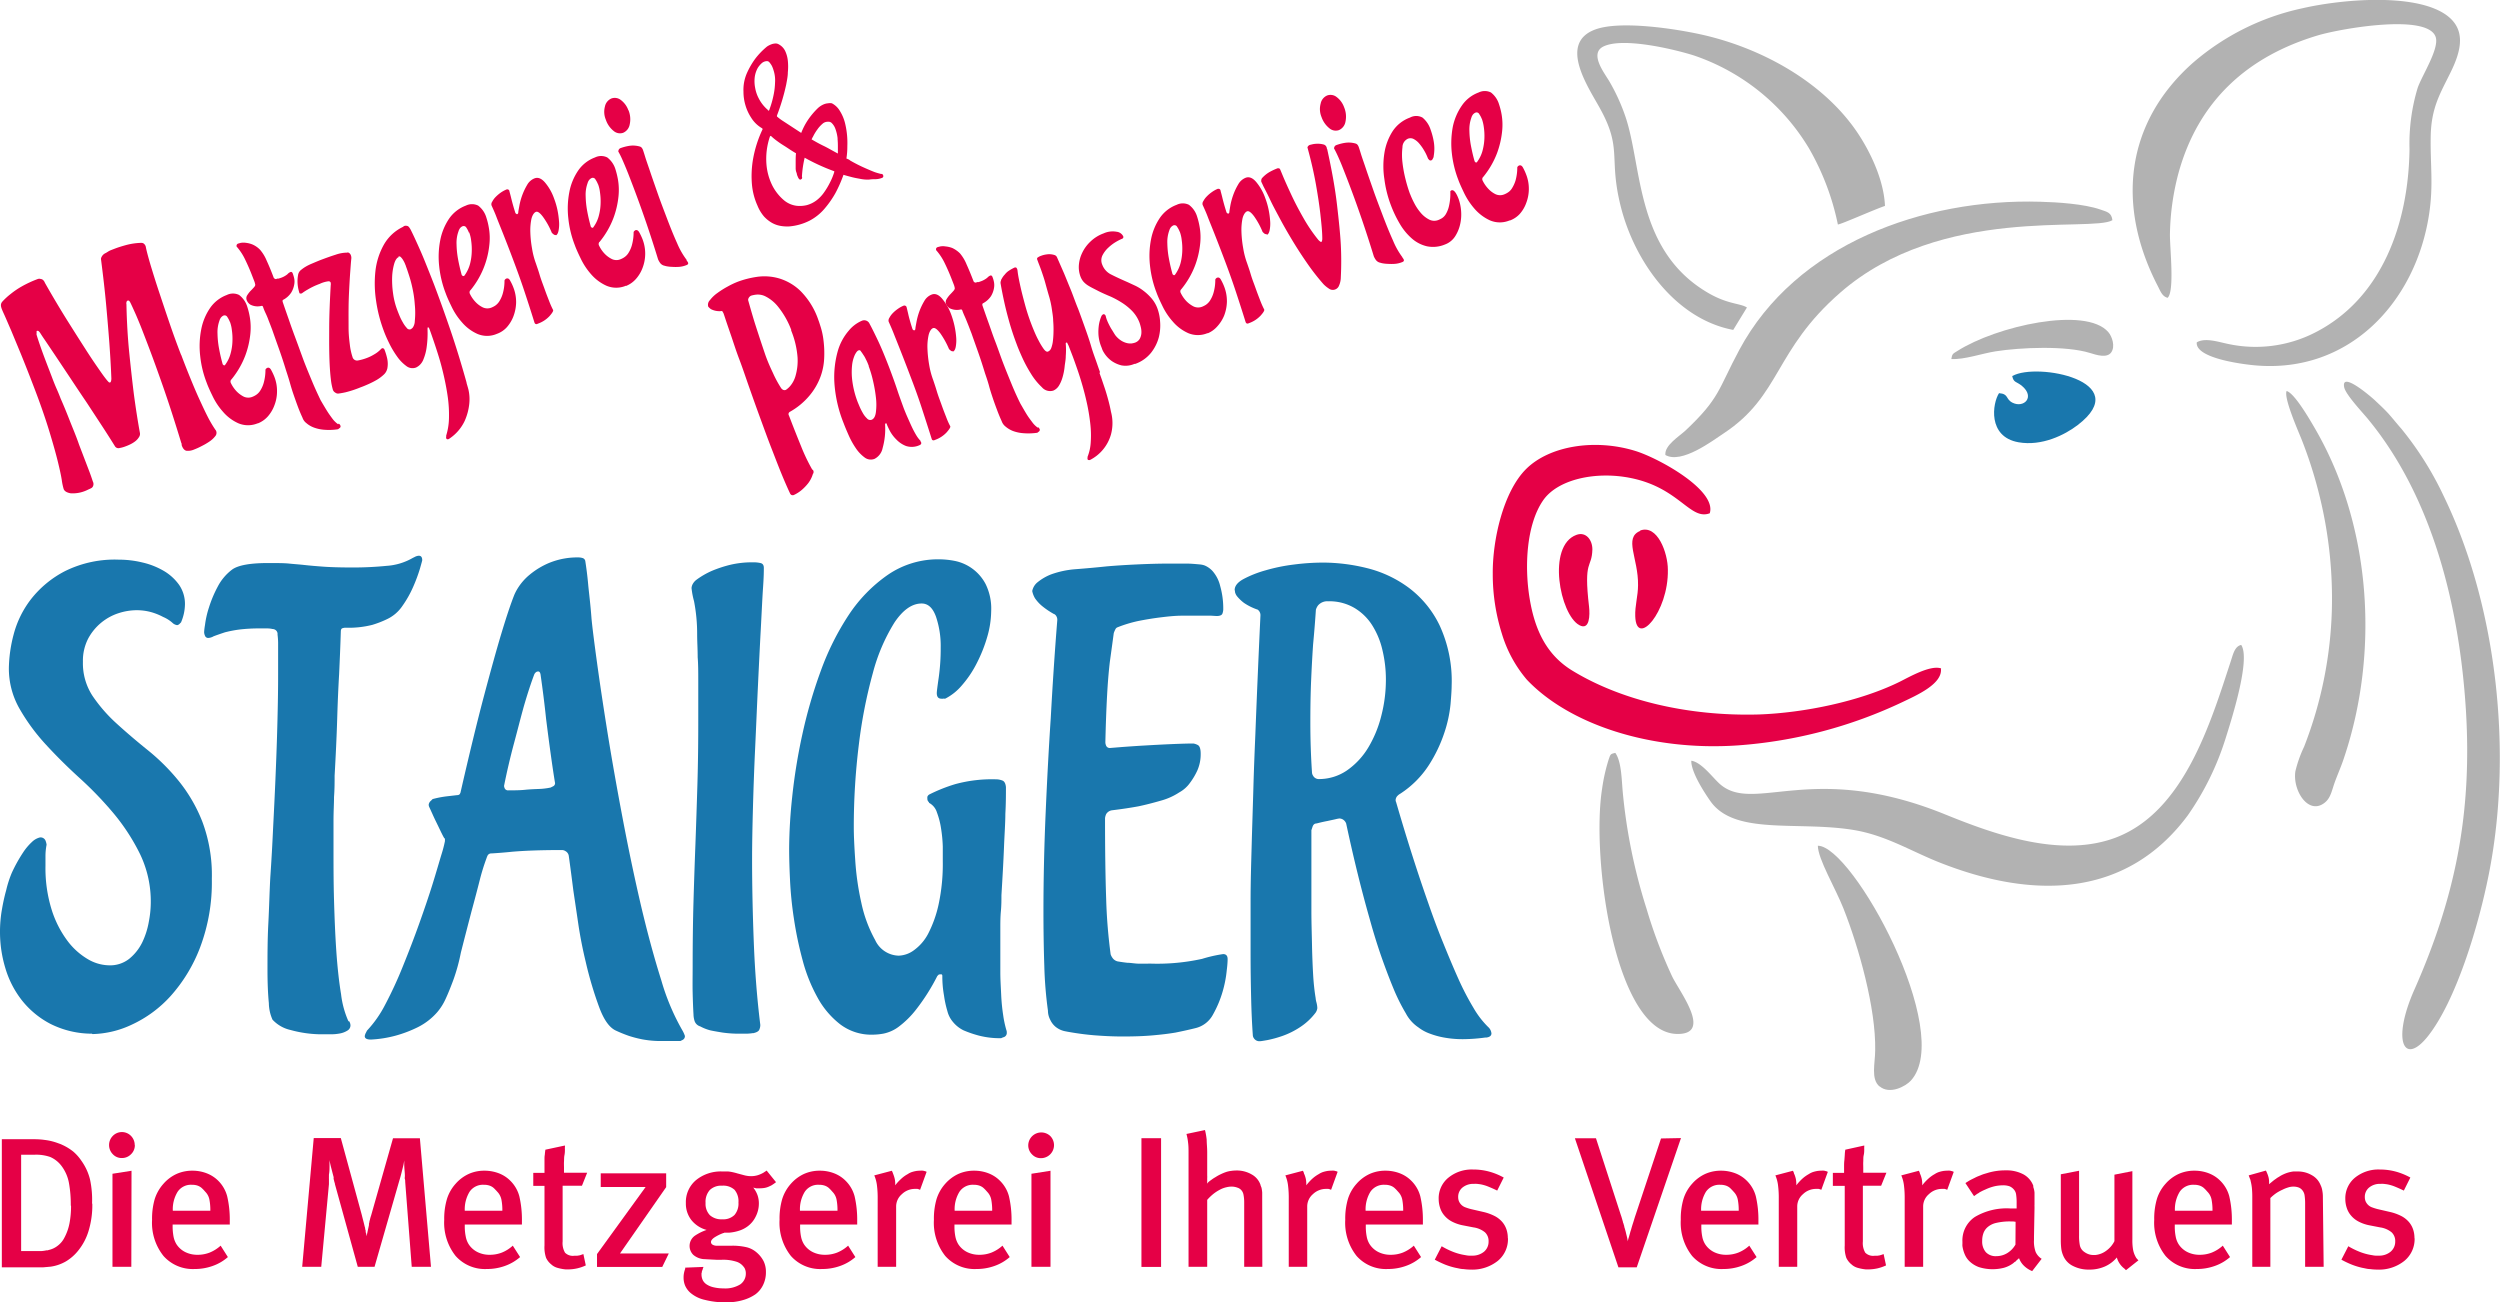 <svg id="Ebene_1" data-name="Ebene 1" xmlns="http://www.w3.org/2000/svg" width="135.19mm" height="70.42mm" viewBox="0 0 383.2 199.6"><defs><style>.cls-1{fill:#b2b2b2;}.cls-1,.cls-2,.cls-3{fill-rule:evenodd;}.cls-2,.cls-5{fill:#e50046;}.cls-3,.cls-4{fill:#1977ad;}</style></defs><title>logo</title><path class="cls-1" d="M433,126.49c1.13-1,.32-7.84.37-9.86a38.49,38.49,0,0,1,1.31-9.28c3.06-11.1,10.63-17.91,21.43-21.12,3.38-1,16.85-3.41,18,.3.55,1.8-2.11,5.85-2.77,7.77a29.49,29.49,0,0,0-1.25,9.36c-.14,11.34-4.17,22.93-14.54,28.17a20,20,0,0,1-13.29,1.71c-1.48-.3-3.49-1-4.78-.24-.25,2.44,7,3.35,8.84,3.52,14.53,1.35,24.76-9.72,26.78-23.22.68-4.52.15-7.59.24-11.95s1.49-6.55,3-9.64c1.79-3.59,2.44-6.81-.78-9-4.87-3.27-15.94-2.29-21.91-.91a37.68,37.68,0,0,0-16.8,8.39c-10.4,9.26-11.68,21.95-5.34,34.19.42.81.68,1.59,1.5,1.79" transform="translate(-100.76 -80.83)"/><path class="cls-2" d="M398.29,183.28c-1.66-.56-4.93,1.35-6.37,2.06-6.09,3-14.67,4.76-21.59,5-10.73.3-21.07-2.14-28.58-6.73-3.94-2.41-5.73-6.23-6.52-11-.85-5.11-.44-11.39,2-15,2.22-3.34,8.2-4.62,13.6-3.49,7.38,1.53,9,6.51,12,5.38,1.11-3.51-7.72-8.39-11.33-9.53-6.19-1.94-13.21-.84-16.82,2.75-3.46,3.44-5.16,10.79-5.11,16.08a30.31,30.31,0,0,0,1.41,9.2,19.5,19.5,0,0,0,3.81,7c6.47,6.84,18.95,11,32.35,10.08a70.64,70.64,0,0,0,25.29-6.67c2.09-1,6-2.71,5.84-5" transform="translate(-100.76 -80.83)"/><path class="cls-1" d="M360,197.48c0,1.82,2.17,5.07,2.94,6.16,3.71,5.27,13.35,3,21.91,4.4,4.83.79,8.6,3.12,12.86,4.85,14.91,6,29.1,5.43,38.39-7.08A42.77,42.77,0,0,0,441.9,194c.81-2.58,3.89-12.11,2.39-14.32-1,.22-1.24,1.42-1.6,2.51-3.11,9.47-7.16,23-17.57,27-8.38,3.2-18.47-.39-26.23-3.54-20.25-8.22-29.07-.16-34.37-4.53-1.14-.94-2.85-3.41-4.49-3.69" transform="translate(-100.76 -80.83)"/><path class="cls-1" d="M466.82,144.18c-.74-.79-1.36-1.35-2.13-2.08-.07-.07-5.17-4.6-4.61-1.9.23,1.14,3,4.05,3.65,4.87,9.89,12,14,28.69,15,44.54,1,16.16-1.74,29-7.9,42.92-3.51,7.93-1.57,11.79,2.14,7.05,4.2-5.36,7.67-16.59,9.3-24.88,3.67-18.61,1.21-41-6.9-57.75a49.85,49.85,0,0,0-6.55-10.43c-.69-.78-1.27-1.52-2-2.34" transform="translate(-100.76 -80.83)"/><path class="cls-1" d="M366.45,131.36l2.08-3.4c-1-.65-2.82-.47-5.76-2.13-11.28-6.42-10.25-19.23-12.82-27a29.67,29.67,0,0,0-2.52-5.55c-.8-1.34-3.11-4.29-.85-5.35,3.05-1.43,10.87.47,13.77,1.38a32.85,32.85,0,0,1,17.7,14.27,39,39,0,0,1,4.42,11.66c.63-.08,5.58-2.3,7.22-2.85-.21-4.79-3.15-10-5.33-12.76-5.22-6.72-13.87-11.49-22.68-13.48-4-.9-12.52-2.22-16.38-.81-5.7,2.08-1.14,8.76.65,12,3.54,6.34,1.35,7.54,3.22,15.06,2.1,8.47,8.39,17.33,17.28,19" transform="translate(-100.76 -80.83)"/><path class="cls-1" d="M356,150.55c2.49,1.49,7.35-2.24,9-3.32,8.79-5.82,7.65-12.69,17.87-21.58,15.47-13.46,38.54-9.19,41.68-11.07-.14-1.17-.79-1.27-1.86-1.64-2.48-.86-6.57-1.12-9.19-1.19-18-.53-37.48,6.57-46.13,22.69-3.3,6.15-2.94,7.36-8.26,12.38-.93.87-3.24,2.27-3.08,3.73" transform="translate(-100.76 -80.83)"/><path class="cls-1" d="M451.25,140.76c-.46,1.06,1.79,6.15,2.29,7.4a66.61,66.61,0,0,1,2.51,7.69,65.9,65.9,0,0,1,2.14,18.33,62.41,62.41,0,0,1-4.26,21.11,18.8,18.8,0,0,0-1.34,3.79c-.42,2.95,2,6.7,4.45,4.82,1-.75,1.13-1.93,1.64-3.3.45-1.22,1-2.44,1.41-3.73,5.41-16.19,4.12-35.5-4.45-50.29-.84-1.45-3.17-5.49-4.39-5.82" transform="translate(-100.76 -80.83)"/><path class="cls-1" d="M348.34,196.23c-.75.18-.71.18-1,1a27.36,27.36,0,0,0-1,4.43c-1.71,10.62,1.94,37.72,11.6,37.65,5.34,0,.19-6.55-.9-8.87a74.49,74.49,0,0,1-3.91-10.36,85.13,85.13,0,0,1-3.64-17.9c-.17-1.92-.2-4.63-1.12-5.93" transform="translate(-100.76 -80.83)"/><path class="cls-1" d="M388.86,247.34c1.56,1.32,4,0,4.8-.88,6.73-7.4-8.93-36-14.26-36,0,2,2.71,6.54,3.91,9.58,2.35,5.92,5,15.33,4.88,21.76,0,2-.71,4.41.67,5.57" transform="translate(-100.76 -80.83)"/><path class="cls-3" d="M409.19,138.45c.21,1.08.66.82,1.52,1.55,2,1.69.28,3.41-1.46,2.56-1.12-.56-.55-1.36-2.08-1.47-1,1.53-1.8,6.69,3,7.53,3.55.62,7.05-1.1,9.07-2.65,8.78-6.73-6.29-9.63-10-7.52" transform="translate(-100.76 -80.83)"/><path class="cls-1" d="M399.86,135.86c2,.11,4.71-.86,6.78-1.18,3.8-.6,10.77-.9,14.47.25,1,.31,2.59.83,3.25-.08s.15-2.44-.44-3.12c-3.46-4-17.16-.93-23.16,2.91-.65.41-.78.41-.9,1.22" transform="translate(-100.76 -80.83)"/><path class="cls-2" d="M352.18,162.2c-2.58,1.05-.28,4.2-.34,8.32,0,1.63-.49,3.16-.43,4.76.16,4.89,5.12-.6,5-7.13,0-2.57-1.6-7-4.26-6" transform="translate(-100.76 -80.83)"/><path class="cls-2" d="M342.4,162.81c-4.57,1.66-2.55,12.22.44,13.84,1.61.87,1.63-1.58,1.49-2.83-.87-7.42.42-5.74.51-8.78,0-1.47-1-2.76-2.44-2.23" transform="translate(-100.76 -80.83)"/><path class="cls-4" d="M114.86,239.27a14.21,14.21,0,0,1-6.36-1.5,13.56,13.56,0,0,1-4.38-3.61,14.77,14.77,0,0,1-2.54-4.94,19.17,19.17,0,0,1-.82-5.42,19.79,19.79,0,0,1,.31-3.65,29.24,29.24,0,0,1,.64-2.88,16.61,16.61,0,0,1,.86-2.66,23,23,0,0,1,1.72-3.1,8.61,8.61,0,0,1,1.37-1.63,2.68,2.68,0,0,1,1.21-.69.82.82,0,0,1,.86.47,2.54,2.54,0,0,1,.17.65,9.16,9.16,0,0,0-.17,1.72v1.54a21.4,21.4,0,0,0,.94,6.67,15.9,15.9,0,0,0,2.41,4.77,10.65,10.65,0,0,0,3.13,2.83,6.61,6.61,0,0,0,3.23.95,4.73,4.73,0,0,0,3.13-1,7.49,7.49,0,0,0,2-2.53,12,12,0,0,0,1-3.14,16,16,0,0,0,.3-2.83,16.73,16.73,0,0,0-1.63-7.52,31.21,31.21,0,0,0-4-6.19,55,55,0,0,0-5.24-5.46q-2.84-2.58-5.24-5.2a30.34,30.34,0,0,1-4-5.45,12.37,12.37,0,0,1-1.64-6.28,21.4,21.4,0,0,1,.73-5.11,15.08,15.08,0,0,1,2.67-5.42,15.81,15.81,0,0,1,5.2-4.29,17.15,17.15,0,0,1,8.25-1.76,15.41,15.41,0,0,1,3.61.43,11.61,11.61,0,0,1,3.26,1.28,7.57,7.57,0,0,1,2.37,2.15,5.14,5.14,0,0,1,.9,3,7.24,7.24,0,0,1-.6,2.75l-.17.17a.7.7,0,0,1-.43.26,1.41,1.41,0,0,1-.61-.26,5.24,5.24,0,0,0-1.54-1,9.22,9.22,0,0,0-1.81-.73,8.31,8.31,0,0,0-2.32-.3,9,9,0,0,0-2.62.43,8.13,8.13,0,0,0-4.73,3.91,7.41,7.41,0,0,0-.81,3.57,9.12,9.12,0,0,0,1.46,5.2,23.46,23.46,0,0,0,3.65,4.21q2.19,2,4.77,4.08a31.81,31.81,0,0,1,4.77,4.73,23.65,23.65,0,0,1,3.65,6.27,23.29,23.29,0,0,1,1.46,8.77,28.23,28.23,0,0,1-1.8,10.52,23.88,23.88,0,0,1-4.51,7.44,18.46,18.46,0,0,1-5.93,4.38,14.8,14.8,0,0,1-6.06,1.46" transform="translate(-100.76 -80.83)"/><path class="cls-4" d="M154.22,237.29a1.17,1.17,0,0,1,.26.69.92.92,0,0,1-.48.82,3.26,3.26,0,0,1-1.11.43,7.05,7.05,0,0,1-1.29.13h-1.08a18,18,0,0,1-5.2-.65,5.35,5.35,0,0,1-2.79-1.59,6.39,6.39,0,0,1-.56-2.53c-.14-1.41-.21-3.14-.21-5.2s0-4.53.13-7,.18-4.87.3-7.05q.26-3.78.43-7.56.42-8.07.6-14t.17-9.75v-4.39a10.7,10.7,0,0,0-.09-1.54.75.75,0,0,0-.43-.78.81.81,0,0,0-.34-.08,3.8,3.8,0,0,0-.77-.09h-1.12a25.57,25.57,0,0,0-3.18.17,18.48,18.48,0,0,0-2.23.43c-.69.23-1.26.43-1.72.6a1.87,1.87,0,0,1-.78.26.52.52,0,0,1-.55-.34,1.54,1.54,0,0,1-.13-.52s0-.37.13-1.11a14.37,14.37,0,0,1,.6-2.67,18.29,18.29,0,0,1,1.33-3.18,7.76,7.76,0,0,1,2.23-2.66q1.38-1,5.5-1c1.38,0,2.45,0,3.23.08s1.56.13,2.36.22,1.75.17,2.84.25,2.6.13,4.55.13a51.91,51.91,0,0,0,5.2-.25,9.18,9.18,0,0,0,4-1.21l.34-.17a1.45,1.45,0,0,1,.6-.17c.35,0,.52.23.52.69,0,.05-.12.48-.35,1.29a24.83,24.83,0,0,1-1,2.7,16.47,16.47,0,0,1-1.68,3,5.85,5.85,0,0,1-2.41,2.06,15,15,0,0,1-2.23.86,14.67,14.67,0,0,1-4.13.43,1.73,1.73,0,0,0-.43.08c-.17.06-.25.23-.25.52-.06,2-.15,4.18-.26,6.53-.12,2-.22,4.34-.3,7s-.22,5.51-.39,8.55c0,1,0,2.06-.09,3.26,0,1-.08,2.24-.08,3.61v4.47c0,2.46,0,5.06.08,7.78s.18,5.31.35,7.78.41,4.67.73,6.61a14.29,14.29,0,0,0,1.16,4.21" transform="translate(-100.76 -80.83)"/><path class="cls-4" d="M183.61,184.18c-.06-.28-.17-.43-.34-.43a.55.55,0,0,0-.43.18.9.9,0,0,0-.18.25q-.76,2-1.59,4.86c-.54,1.92-1,3.79-1.5,5.63-.57,2.12-1.09,4.32-1.55,6.62a1.18,1.18,0,0,0,.13.43.57.57,0,0,0,.56.25c.86,0,1.69,0,2.49-.08s1.39-.1,2.11-.13a10.2,10.2,0,0,0,1.85-.22l.34-.17a.53.53,0,0,0,.34-.51c-.17-1-.38-2.4-.64-4.26s-.5-3.71-.73-5.54q-.34-3.27-.86-6.88m7.82-8.5q.18,1.89.82,6.57t1.63,10.87q1,6.19,2.32,13.15T199,219.59q1.5,6.36,3.13,11.52a34.68,34.68,0,0,0,3.27,7.73,4.37,4.37,0,0,1,.34.77.63.63,0,0,1-.34.61l-.34.17c-1.38,0-2.53,0-3.44,0a15.35,15.35,0,0,1-2.45-.26,17.71,17.71,0,0,1-2-.52,21.22,21.22,0,0,1-2-.81c-1-.46-1.82-1.62-2.53-3.49a57.08,57.08,0,0,1-2.11-7.09q-.69-2.84-1.12-5.71c-.28-1.92-.54-3.65-.77-5.2-.23-1.83-.46-3.58-.69-5.24a1,1,0,0,0-.51-.78,1,1,0,0,0-.52-.17q-4.64,0-7.65.26c-1.14.12-2.2.2-3.18.26a.62.62,0,0,0-.6.34,3.86,3.86,0,0,0-.17.43,32.34,32.34,0,0,0-1,3.22q-.6,2.37-1.28,4.86c-.52,2-1.06,4.07-1.64,6.36a28.46,28.46,0,0,1-1.16,4.21c-.43,1.15-.81,2.09-1.16,2.84a8.5,8.5,0,0,1-1.29,2.06,9.65,9.65,0,0,1-3,2.32,18.82,18.82,0,0,1-3.39,1.29,17.71,17.71,0,0,1-3.78.6c-.63,0-.95-.17-.95-.52a1.4,1.4,0,0,1,.17-.51l.17-.34a17.41,17.41,0,0,0,2.8-4,61.7,61.7,0,0,0,2.7-5.85c.86-2.12,1.7-4.29,2.5-6.53s1.49-4.27,2.06-6.1,1-3.35,1.37-4.56a18.92,18.92,0,0,0,.52-2v-.35c0-.05,0-.08-.09-.08-.17-.29-.37-.68-.6-1.16s-.48-1-.77-1.59-.6-1.32-.95-2.06a.89.89,0,0,1-.08-.35.93.93,0,0,1,.34-.6l.26-.26a15,15,0,0,1,2.23-.43l1.47-.17c.28,0,.45-.09.51-.26a.63.63,0,0,0,.09-.25q2.06-9,3.61-14.83t2.57-9.24c.81-2.69,1.49-4.75,2.07-6.19a7.86,7.86,0,0,1,.64-1.16,8.5,8.5,0,0,1,1.72-1.89,11.86,11.86,0,0,1,3-1.8,11.37,11.37,0,0,1,4.56-.82,2.26,2.26,0,0,1,.51.09.59.59,0,0,1,.43.51c.17,1.09.32,2.25.43,3.48S191.26,173.33,191.43,175.68Z" transform="translate(-100.76 -80.83)"/><path class="cls-4" d="M216.18,239.18a7.33,7.33,0,0,1-1.07.09h-1a17.79,17.79,0,0,1-2.58-.17c-.74-.12-1.37-.23-1.89-.34a7,7,0,0,1-1.55-.61,1.29,1.29,0,0,1-.86-.81,3.6,3.6,0,0,1-.17-1c-.06-1-.1-2.09-.13-3.35s0-2.61,0-4q0-5.51.13-10t.3-8.9q.16-4.38.3-9.07t.13-10.44v-5.11c0-1.52,0-2.82-.09-3.91,0-1.26-.08-2.41-.08-3.44a26.36,26.36,0,0,0-.48-5.15,11.93,11.93,0,0,1-.38-2,1.45,1.45,0,0,1,.17-.6,2.06,2.06,0,0,1,.6-.69,12.28,12.28,0,0,1,2.41-1.38,18.89,18.89,0,0,1,2.75-.9,14.44,14.44,0,0,1,3.52-.38,4.75,4.75,0,0,1,1.16.12c.32.09.47.33.47.74s0,1.28-.12,3-.21,3.87-.35,6.45-.28,5.44-.43,8.59-.28,6.33-.43,9.54-.26,6.3-.34,9.28-.13,5.59-.13,7.82q0,5.94.26,12.68t1,12.68a1.77,1.77,0,0,1-.17.77c-.12.23-.43.4-.95.51" transform="translate(-100.76 -80.83)"/><path class="cls-4" d="M255,238.67a1.06,1.06,0,0,1,.08.43.68.68,0,0,1-.43.69,2.57,2.57,0,0,0-.43.17,12.85,12.85,0,0,1-3.39-.39,17,17,0,0,1-2.37-.81,4.86,4.86,0,0,1-1.63-1.29,4.09,4.09,0,0,1-.86-1.68,15.74,15.74,0,0,1-.51-2.36,16.6,16.6,0,0,1-.26-3c0-.17-.06-.26-.17-.26s-.38,0-.43.09l-.17.17a31,31,0,0,1-3.23,5.11,14.05,14.05,0,0,1-2.75,2.71,5.81,5.81,0,0,1-2.23,1,9.51,9.51,0,0,1-1.68.17,7.89,7.89,0,0,1-5-1.59,13.18,13.18,0,0,1-3.48-4.12,24.75,24.75,0,0,1-2.28-5.72,55.34,55.34,0,0,1-1.33-6.36,56.29,56.29,0,0,1-.6-6c-.09-1.89-.13-3.47-.13-4.73a77.88,77.88,0,0,1,.47-7.95,87.4,87.4,0,0,1,1.55-9.54,74.12,74.12,0,0,1,2.83-9.75,40.64,40.64,0,0,1,4.3-8.6,22.71,22.71,0,0,1,6-6.14,13.59,13.59,0,0,1,7.91-2.36,12.65,12.65,0,0,1,2.36.25,6.86,6.86,0,0,1,4.69,3.53,8.5,8.5,0,0,1,.86,4.12,14.69,14.69,0,0,1-.61,4,22.32,22.32,0,0,1-1.59,4,16.17,16.17,0,0,1-2.27,3.39,8.23,8.23,0,0,1-2.58,2.07h-.17a.39.39,0,0,0-.18,0,.54.54,0,0,1-.25,0c-.46,0-.69-.29-.69-.86q0-.34.3-2.4a31.92,31.92,0,0,0,.3-4.56,14,14,0,0,0-.73-4.77c-.49-1.35-1.22-2-2.19-2-1.49,0-2.88,1-4.17,2.92a28.2,28.2,0,0,0-3.31,7.74,74.94,74.94,0,0,0-2.15,11,102.41,102.41,0,0,0-.77,12.67c0,1.15.07,2.82.22,5a41.93,41.93,0,0,0,.94,6.57,20.41,20.41,0,0,0,2.11,5.68,4.08,4.08,0,0,0,3.61,2.4,4.15,4.15,0,0,0,2.32-.82A7.28,7.28,0,0,0,243,224a18.12,18.12,0,0,0,1.63-4.55,29.39,29.39,0,0,0,.64-6.62c0-.57,0-1.32,0-2.23a21.15,21.15,0,0,0-.26-2.75,11.86,11.86,0,0,0-.64-2.5,2.48,2.48,0,0,0-1.2-1.46.26.26,0,0,0-.09-.17.6.6,0,0,1-.17-.43,1.32,1.32,0,0,1,0-.34.67.67,0,0,1,.3-.35,24.64,24.64,0,0,1,4-1.59,21.38,21.38,0,0,1,6.18-.73,2.72,2.72,0,0,1,1,.18c.32.11.5.45.56,1,0,1.14,0,2.52-.09,4.12,0,1.38-.13,3.1-.21,5.16s-.22,4.5-.39,7.3c0,.75,0,1.55-.08,2.41s-.09,1.6-.09,2.58v3.18c0,1.2,0,2.4,0,3.61s.08,2.36.13,3.48.16,2.15.3,3.09a16.6,16.6,0,0,0,.48,2.28" transform="translate(-100.76 -80.83)"/><path class="cls-4" d="M264.22,238.93a3.35,3.35,0,0,1-1.63-.69,3.07,3.07,0,0,1-.86-1.12,3,3,0,0,1-.34-1.37,62.15,62.15,0,0,1-.56-6.92q-.13-3.92-.13-8.29,0-7.31.34-15.17t.78-14.48q.42-7.74,1-15a1.08,1.08,0,0,0-.26-.78c-.12-.11-.2-.17-.26-.17a12.18,12.18,0,0,1-1.89-1.29,6,6,0,0,1-1-1.11,3.5,3.5,0,0,1-.43-1.12,2.3,2.3,0,0,1,.86-1.38,7.75,7.75,0,0,1,2-1.16,14.1,14.1,0,0,1,3.82-.81c1.55-.12,3.12-.26,4.73-.43,1.37-.12,2.94-.22,4.68-.3s3.45-.13,5.12-.13c.8,0,1.57,0,2.32,0s1.46.07,2.14.13a2.9,2.9,0,0,1,.78.17,3.48,3.48,0,0,1,1.2.86,5.35,5.35,0,0,1,1.16,2.28,12.68,12.68,0,0,1,.47,3.65,2.16,2.16,0,0,1-.12.56c-.09.26-.39.39-.91.39l-.81-.05c-.43,0-1,0-1.77,0s-1.64,0-2.7,0-2.17.12-3.31.26-2.29.33-3.44.56A19.83,19.83,0,0,0,272,177a.59.59,0,0,0-.26.26,4.54,4.54,0,0,0-.26.6c-.17,1.26-.37,2.73-.6,4.39-.17,1.43-.32,3.18-.43,5.24s-.2,4.44-.26,7.13a1.32,1.32,0,0,0,.09.43.6.6,0,0,0,.6.43l1.59-.13c1.06-.08,2.29-.17,3.69-.25s2.83-.16,4.26-.22,2.52-.09,3.26-.09a2.16,2.16,0,0,1,.65.22c.31.14.47.59.47,1.33a6.16,6.16,0,0,1-.51,2.58,10.36,10.36,0,0,1-1.12,1.89,4.9,4.9,0,0,1-1.63,1.46,9.89,9.89,0,0,1-2.88,1.29c-1.18.34-2.31.63-3.4.86-1.26.23-2.58.43-4,.6a1.24,1.24,0,0,0-.95.6,2.16,2.16,0,0,0-.17.6q0,7.23.17,12.29a81.67,81.67,0,0,0,.69,8.6,2.05,2.05,0,0,0,.26.51,1.33,1.33,0,0,0,1,.6q.51.09,1.29.18c.46,0,1,.1,1.55.13s1.26,0,2.06,0a31.86,31.86,0,0,0,7.86-.73,20.89,20.89,0,0,1,3.22-.73c.46,0,.69.26.69.77,0,.12,0,.67-.13,1.68a17.57,17.57,0,0,1-.64,3.31,16.47,16.47,0,0,1-1.46,3.48,4.13,4.13,0,0,1-2.67,2.1q-1.36.34-3.09.69c-1,.17-2.15.31-3.52.43s-2.9.17-4.56.17c-1.32,0-2.71-.06-4.17-.17s-3-.32-4.51-.6" transform="translate(-100.76 -80.83)"/><path class="cls-4" d="M304.44,173a1.88,1.88,0,0,0-1.63.6,2,2,0,0,0-.35.69c-.11,1.66-.25,3.44-.43,5.33-.11,1.6-.21,3.44-.3,5.5s-.12,4.24-.12,6.53q0,3.78.25,7.56a1,1,0,0,0,.17.52,1,1,0,0,0,.78.51,7.56,7.56,0,0,0,4.42-1.33,11.42,11.42,0,0,0,3.27-3.52,17.85,17.85,0,0,0,2-4.9,22,22,0,0,0,.69-5.46,19.32,19.32,0,0,0-.52-4.51,12.22,12.22,0,0,0-1.59-3.87,8.13,8.13,0,0,0-2.75-2.66,7.55,7.55,0,0,0-3.91-1m24.06,66.86a25.88,25.88,0,0,1-3.43.26,15.62,15.62,0,0,1-3-.26,12.17,12.17,0,0,1-2.15-.6,6.38,6.38,0,0,1-1.72-.94,5.86,5.86,0,0,1-1.93-2.15,29.05,29.05,0,0,1-1.94-3.91q-.94-2.28-1.89-5c-.63-1.83-1.2-3.7-1.72-5.59q-1.89-6.61-3.6-14.61a1.24,1.24,0,0,0-.48-.6,1.16,1.16,0,0,0-.56-.17,5,5,0,0,0-.64.13l-1.2.26c-.43.08-.82.17-1.16.25l-.52.13c-.29,0-.49.18-.6.52l-.17.51v2.15c0,.63,0,1.39,0,2.28s0,1.88,0,3c0,1.6,0,3.26,0,5s.06,3.39.09,5,.09,3.16.17,4.6.22,2.66.39,3.69a3.35,3.35,0,0,0,.13.69,4,4,0,0,1,.13.86,1.53,1.53,0,0,1-.26.69,9.43,9.43,0,0,1-2.45,2.27,12.28,12.28,0,0,1-2.71,1.33,17.14,17.14,0,0,1-2.23.61c-.63.11-1,.17-1.12.17a1,1,0,0,1-.94-.43.91.91,0,0,1-.18-.52c-.11-1.54-.2-3.36-.25-5.45s-.09-4.4-.09-6.92,0-5.3,0-8.17.09-5.75.17-8.68.18-5.81.26-8.68.19-5.58.3-8.16q.35-9.1.78-18.22a1.05,1.05,0,0,0-.26-.77c-.12-.12-.2-.18-.26-.18a8.5,8.5,0,0,1-2-1,6.18,6.18,0,0,1-1-.94,1.65,1.65,0,0,1-.38-.73c0-.2-.05-.3-.05-.3,0-.63.45-1.19,1.34-1.68a16.78,16.78,0,0,1,3.35-1.33,27.31,27.31,0,0,1,4.38-.9,35.31,35.31,0,0,1,4.43-.3,28.09,28.09,0,0,1,6.83.86,18,18,0,0,1,6.36,3,15.7,15.7,0,0,1,4.72,5.76,20.27,20.27,0,0,1,1.85,9.24c0,.57-.06,1.51-.17,2.83a19.8,19.8,0,0,1-.95,4.39,21.88,21.88,0,0,1-2.36,4.94,14.77,14.77,0,0,1-4.42,4.42,1.58,1.58,0,0,0-.35.26,1,1,0,0,0-.34.69.84.84,0,0,0,.08.34q2.42,8.34,4.9,15.39c.69,2,1.43,4,2.24,6s1.59,3.87,2.36,5.59a41.48,41.48,0,0,0,2.36,4.55,13.74,13.74,0,0,0,2.24,2.92,1.51,1.51,0,0,1,.51,1C329.36,239.59,329.08,239.82,328.5,239.87Z" transform="translate(-100.76 -80.83)"/><path class="cls-5" d="M128.53,135.21c.45,1.2.91,2.37,1.38,3.52s.92,2.23,1.38,3.23.89,1.93,1.31,2.75a18.24,18.24,0,0,0,1.18,2,.58.58,0,0,1,.13.23.78.78,0,0,1-.18.77,3.69,3.69,0,0,1-.86.79,9.72,9.72,0,0,1-1.2.7,10.08,10.08,0,0,1-1.16.53,2.34,2.34,0,0,1-1.17.19c-.29-.06-.52-.3-.69-.74a.83.83,0,0,1-.05-.18.41.41,0,0,0,0-.16l-.06-.14q-1.47-4.85-2.77-8.57t-2.32-6.39q-.63-1.65-1.11-2.88c-.33-.81-.61-1.49-.84-2s-.53-1.19-.76-1.65q-.15-.28-.24-.3a.25.25,0,0,0-.17,0c-.1,0-.16.12-.19.27a.42.42,0,0,0,0,.25q.08,4,.44,7.55t.7,6.27q.42,3.14.91,5.85a.88.88,0,0,1-.12.72,2.4,2.4,0,0,1-.56.63,4.33,4.33,0,0,1-.77.48,7.84,7.84,0,0,1-.78.33,4.53,4.53,0,0,1-.88.24.62.62,0,0,1-.71-.29c-.51-.82-1.14-1.82-1.91-3l-2.39-3.65q-1.28-1.89-2.52-3.77l-2.26-3.39-1.66-2.47c-.44-.63-.66-1-.67-1a1.22,1.22,0,0,0-.3-.36.29.29,0,0,0-.29,0s0,.16,0,.35a.54.54,0,0,0,0,.22c.19.65.44,1.38.73,2.2s.61,1.66.93,2.5c.26.67.51,1.32.74,1.93s.45,1.16.66,1.63.45,1.05.63,1.53q.69,1.56,1.41,3.42c.49,1.23,1,2.43,1.4,3.61l1.53,4c.24.62.43,1.18.59,1.67a.82.82,0,0,1,0,.78.64.64,0,0,1-.21.22,3.62,3.62,0,0,1-.4.19L114,156a5.11,5.11,0,0,1-2.4.44c-.59-.1-.94-.31-1.08-.65a9,9,0,0,1-.29-1.38c-.1-.65-.3-1.58-.6-2.81s-.74-2.79-1.32-4.7-1.39-4.26-2.45-7c-.66-1.73-1.29-3.32-1.87-4.75l-1.53-3.69c-.44-1-.79-1.84-1.06-2.43s-.4-.9-.42-1a1.49,1.49,0,0,1-.08-.42.84.84,0,0,1,.21-.54,10.18,10.18,0,0,1,1.28-1.18,12.63,12.63,0,0,1,1.67-1.14,17,17,0,0,1,2.5-1.16.68.68,0,0,1,.44,0,.59.59,0,0,1,.34.14,1.05,1.05,0,0,1,.3.44q1.63,2.88,3.34,5.63l1.52,2.41,1.59,2.49c.54.83,1.07,1.63,1.6,2.39s1,1.46,1.51,2.07l.14.15c.1.13.2.17.3.14s.18-.24.19-.58c-.06-1.68-.17-3.51-.31-5.49q-.19-2.53-.49-5.83c-.2-2.19-.47-4.51-.79-7a.65.65,0,0,1,.08-.32,1.26,1.26,0,0,1,.67-.63l.37-.23a2.7,2.7,0,0,1,.45-.22l.65-.25c.51-.19,1.1-.37,1.77-.55a10.07,10.07,0,0,1,2.2-.3.83.83,0,0,1,.28.06.86.86,0,0,1,.39.51q.14.78.69,2.67c.38,1.26.82,2.69,1.35,4.28s1.08,3.25,1.68,5,1.16,3.27,1.7,4.66" transform="translate(-100.76 -80.83)"/><path class="cls-5" d="M136,130.18a3.83,3.83,0,0,0-.39-.75.47.47,0,0,0-.6-.23,1.06,1.06,0,0,0-.46.42,1.19,1.19,0,0,0-.15.35,5.16,5.16,0,0,0-.3,2,13.77,13.77,0,0,0,.22,2.2c.15.83.34,1.66.57,2.48a.28.28,0,0,0,.08.09c.08.08.15.11.19.09a.23.23,0,0,0,.15-.14,5,5,0,0,0,.81-1.73,8,8,0,0,0,.27-1.85,9.28,9.28,0,0,0-.09-1.69,5.26,5.26,0,0,0-.3-1.28m4.28,15.56a3.82,3.82,0,0,1-3,0,6.67,6.67,0,0,1-2.35-1.77,10.21,10.21,0,0,1-1.61-2.44c-.42-.86-.71-1.52-.88-2a15.78,15.78,0,0,1-1-4.15,13.29,13.29,0,0,1,.16-4,8.69,8.69,0,0,1,1.36-3.3,5.4,5.4,0,0,1,2.57-2,2.12,2.12,0,0,1,1.88,0,3.58,3.58,0,0,1,1.26,1.83,11.05,11.05,0,0,1,.38,1.56,9.48,9.48,0,0,1,.08,2.6,13.34,13.34,0,0,1-.77,3.29,13,13,0,0,1-2.14,3.68.25.25,0,0,0-.09.12.5.5,0,0,0,0,.38,5,5,0,0,0,.92,1.34,4.23,4.23,0,0,0,1.08.79,1.67,1.67,0,0,0,1.37,0,2.81,2.81,0,0,0,.48-.25,2.21,2.21,0,0,0,.64-.63,4.44,4.44,0,0,0,.56-1.23,7.44,7.44,0,0,0,.27-2,.26.26,0,0,1,.07-.15.67.67,0,0,1,.19-.15c.24-.1.45,0,.63.35a9,9,0,0,1,.47,1,5.94,5.94,0,0,1,.41,2.34,5.86,5.86,0,0,1-.42,2.1,5.36,5.36,0,0,1-1,1.66A4,4,0,0,1,140.24,145.74Z" transform="translate(-100.76 -80.83)"/><path class="cls-5" d="M152.66,145.76a.52.52,0,0,1,.28.31.3.3,0,0,1-.14.38l-.22.17a9.08,9.08,0,0,1-2.23.07,5.75,5.75,0,0,1-1.5-.34,3.71,3.71,0,0,1-1.14-.68,1.7,1.7,0,0,1-.58-.81c-.22-.47-.45-1-.69-1.64s-.46-1.27-.69-1.93-.41-1.28-.57-1.85-.39-1.28-.6-1.92c-.35-1.16-.72-2.26-1.09-3.3s-.71-2-1-2.83c-.2-.53-.38-1-.55-1.43a11,11,0,0,0-.45-1.09c-.16-.34-.3-.66-.41-1a.25.25,0,0,0-.14-.16h-.09a2.42,2.42,0,0,1-1.7-.18,1.46,1.46,0,0,1-.54-.61.87.87,0,0,1,0-.77,4.88,4.88,0,0,1,.52-.7c.22-.21.4-.41.57-.6s.22-.35.16-.5a2.23,2.23,0,0,0-.13-.44l-.39-1c-.27-.7-.6-1.46-1-2.29a8.55,8.55,0,0,0-1.31-2,.38.38,0,0,1,0-.22.36.36,0,0,1,.24-.24l.4-.11a2.54,2.54,0,0,1,.81,0,3.74,3.74,0,0,1,1,.26,3.61,3.61,0,0,1,1.16.82,6.18,6.18,0,0,1,1,1.66c.34.74.7,1.6,1.08,2.62l.08.08a.32.32,0,0,0,.28.11l.18-.07.19,0,.26-.08a3.28,3.28,0,0,0,1.11-.59,1.3,1.3,0,0,1,.44-.33c.17-.07.3,0,.39.26a5.93,5.93,0,0,1,.2.69,2.41,2.41,0,0,1,0,1,3.44,3.44,0,0,1-.45,1.19,3.31,3.31,0,0,1-1.25,1.12.11.11,0,0,0-.06.06.5.5,0,0,0,0,.25c.28.83.6,1.74.94,2.71.28.82.61,1.75,1,2.79s.76,2.08,1.16,3.17.92,2.33,1.38,3.44.92,2.09,1.32,2.93c.33.57.64,1.09.94,1.58s.56.84.86,1.25a3.94,3.94,0,0,0,.9.89" transform="translate(-100.76 -80.83)"/><path class="cls-5" d="M160.11,137.37a1.75,1.75,0,0,1-.56.91,6.09,6.09,0,0,1-1.05.78,13.48,13.48,0,0,1-1.26.64c-.45.2-.85.37-1.22.5a16.44,16.44,0,0,1-2.31.76q-.54.12-1,.18a.66.66,0,0,1-.44-.06,1.73,1.73,0,0,1-.28-.19.88.88,0,0,1-.2-.3,9.4,9.4,0,0,1-.32-1.66c-.08-.68-.14-1.44-.18-2.27s-.06-1.69-.07-2.61,0-1.83,0-2.72c0-2.11.1-4.35.23-6.75a1.34,1.34,0,0,0,0-.43.33.33,0,0,0-.32-.21,4.3,4.3,0,0,0-1.35.39c-.35.13-.69.27-1,.42s-.59.3-.84.45a7.68,7.68,0,0,0-.8.51.53.53,0,0,1-.2.11c-.1,0-.17,0-.22,0a.85.85,0,0,1-.09-.15l-.12-.46a5.83,5.83,0,0,1-.14-1,5.11,5.11,0,0,1,.07-1.17,1.25,1.25,0,0,1,.53-.89,5.11,5.11,0,0,1,.65-.45c.25-.15.57-.31,1-.49s.86-.37,1.41-.58c.75-.28,1.47-.54,2.17-.76a5.44,5.44,0,0,1,1.76-.32.28.28,0,0,1,.22,0,.68.68,0,0,1,.36.4,1.16,1.16,0,0,1,.06.6c-.05.46-.09,1.08-.15,1.87s-.11,1.66-.16,2.61-.09,1.92-.1,3,0,2,0,3,.09,1.82.19,2.61a9.32,9.32,0,0,0,.41,1.9.72.72,0,0,0,.83.54,7.54,7.54,0,0,0,1.49-.43,6.21,6.21,0,0,0,1-.5,4.26,4.26,0,0,0,1-.77s0,0,.06-.06.07-.07.16-.11.3,0,.39.27a9.77,9.77,0,0,1,.38,1.26,3.82,3.82,0,0,1,0,1.71" transform="translate(-100.76 -80.83)"/><path class="cls-5" d="M161.88,120.23c-.29.11-.52.45-.69,1a8.56,8.56,0,0,0-.32,2,14.42,14.42,0,0,0,.14,2.57,11.53,11.53,0,0,0,.66,2.6c.07.19.18.47.33.83s.32.7.5,1a4.22,4.22,0,0,0,.6.85.53.53,0,0,0,.6.22,1.25,1.25,0,0,0,.33-.26,1.81,1.81,0,0,0,.31-1,12.49,12.49,0,0,0,0-2.52,16.86,16.86,0,0,0-.33-2.38c-.15-.74-.33-1.41-.52-2s-.36-1.11-.51-1.5c0-.07-.08-.2-.14-.38a4.08,4.08,0,0,0-.28-.55,2.24,2.24,0,0,0-.36-.47.35.35,0,0,0-.37-.1M169.73,148a1,1,0,0,1-.23.14c-.17.06-.29,0-.35-.14a.62.62,0,0,1,0-.24.41.41,0,0,0,0-.16,9.65,9.65,0,0,0,.43-2.74,19.85,19.85,0,0,0-.18-3.14c-.15-1.07-.35-2.14-.59-3.2s-.5-2.06-.79-3-.57-1.79-.83-2.55-.47-1.37-.64-1.8c-.08-.14-.14-.19-.19-.17s-.05.05-.07.14a.26.26,0,0,1,0,.14,15.53,15.53,0,0,1-.14,2.82,7.41,7.41,0,0,1-.46,1.74,2.37,2.37,0,0,1-.59.93,2.23,2.23,0,0,1-.57.39,1.53,1.53,0,0,1-1.5-.24,6.13,6.13,0,0,1-1.39-1.43,14.3,14.3,0,0,1-1.2-2c-.36-.73-.65-1.39-.87-2a21.8,21.8,0,0,1-1.16-4.53,17.62,17.62,0,0,1-.1-4.63,10.66,10.66,0,0,1,1.29-4,6.66,6.66,0,0,1,3-2.76s0,0,0-.05l.14-.06a.71.71,0,0,1,.43,0c.17,0,.34.23.52.54.34.67.69,1.43,1.07,2.27s.72,1.61,1.14,2.65.89,2.21,1.4,3.53c.83,2.19,1.66,4.51,2.49,6.94s1.66,5.12,2.48,8.06c0,.14.15.52.3,1.13a6.59,6.59,0,0,1,.12,2.14,8.62,8.62,0,0,1-.71,2.64A6.68,6.68,0,0,1,169.73,148Z" transform="translate(-100.76 -80.83)"/><path class="cls-5" d="M172.64,116.49a3.9,3.9,0,0,0-.39-.76.47.47,0,0,0-.6-.22,1,1,0,0,0-.46.42,1.54,1.54,0,0,0-.15.35,5.14,5.14,0,0,0-.3,2,13.9,13.9,0,0,0,.22,2.21c.15.83.34,1.65.57,2.47a.2.2,0,0,0,.08.09c.08.09.15.11.19.09A.24.24,0,0,0,172,123a5.42,5.42,0,0,0,.81-1.74,8.41,8.41,0,0,0,.26-1.84,9.39,9.39,0,0,0-.09-1.7,5.28,5.28,0,0,0-.3-1.27M176.92,132a3.78,3.78,0,0,1-3,0,6.67,6.67,0,0,1-2.35-1.77,10.21,10.21,0,0,1-1.61-2.44c-.42-.86-.71-1.52-.88-2a16,16,0,0,1-1-4.14,13.26,13.26,0,0,1,.16-4,8.9,8.9,0,0,1,1.36-3.31,5.44,5.44,0,0,1,2.57-2,2.13,2.13,0,0,1,1.88,0,3.56,3.56,0,0,1,1.26,1.84,10.36,10.36,0,0,1,.38,1.56,9,9,0,0,1,.08,2.59,13,13,0,0,1-2.91,7s-.05,0-.09.12a.5.5,0,0,0,0,.38,4.9,4.9,0,0,0,.92,1.33,3.85,3.85,0,0,0,1.09.79,1.67,1.67,0,0,0,1.37,0,3.81,3.81,0,0,0,.48-.25,2.33,2.33,0,0,0,.63-.63,4.58,4.58,0,0,0,.56-1.23,7.11,7.11,0,0,0,.27-2,.35.35,0,0,1,.07-.15.51.51,0,0,1,.2-.16c.23-.09.45,0,.62.36a7,7,0,0,1,.47,1,6.1,6.1,0,0,1,.42,2.34,6.43,6.43,0,0,1-.42,2.1,5.41,5.41,0,0,1-1,1.65A3.75,3.75,0,0,1,176.92,132Z" transform="translate(-100.76 -80.83)"/><path class="cls-5" d="M185.94,116.85c-.1,0-.23,0-.38-.15a1.5,1.5,0,0,1-.22-.2,11.6,11.6,0,0,0-1.34-2.42c-.46-.62-.82-.88-1.09-.78s-.54.47-.69,1.06a8.66,8.66,0,0,0-.17,2.07,17,17,0,0,0,.26,2.48,12.07,12.07,0,0,0,.61,2.34c.17.52.35,1,.52,1.58s.32,1,.52,1.54.4,1.11.61,1.67l.45,1.16a12.07,12.07,0,0,0,.52,1.14c.06.15-.13.46-.55.94a4.48,4.48,0,0,1-1.82,1.17.32.32,0,0,1-.37,0,.41.41,0,0,1-.11-.16c-.55-1.77-1.09-3.44-1.61-5s-1.1-3.16-1.74-4.85c-.57-1.52-1.07-2.79-1.48-3.83s-.76-1.88-1-2.52-.57-1.36-.76-1.78a.65.65,0,0,1,.11-.57,2.87,2.87,0,0,1,.53-.73,5.92,5.92,0,0,1,.79-.67,4.62,4.62,0,0,1,.89-.48.33.33,0,0,1,.17,0,.31.31,0,0,1,.25.23c0,.08.11.42.25,1s.35,1.39.66,2.35a.2.2,0,0,0,.09.12c.09.08.15.11.21.09a.28.28,0,0,0,.15-.26c0-.12.06-.43.15-.92a9.67,9.67,0,0,1,1.21-3.3,2.24,2.24,0,0,1,1.12-1c.54-.21,1.07,0,1.61.62a7.74,7.74,0,0,1,1.39,2.44,11.7,11.7,0,0,1,.53,1.8,13.33,13.33,0,0,1,.24,1.77,5,5,0,0,1-.08,1.4c-.08.39-.22.62-.4.7" transform="translate(-100.76 -80.83)"/><path class="cls-5" d="M192.43,109.1a3.56,3.56,0,0,0-.39-.75.46.46,0,0,0-.6-.23,1.06,1.06,0,0,0-.46.42,1.19,1.19,0,0,0-.15.35,5.16,5.16,0,0,0-.3,2,13.77,13.77,0,0,0,.22,2.2c.15.83.34,1.65.57,2.48a.28.28,0,0,0,.08.09c.08.08.15.1.19.08a.2.2,0,0,0,.15-.13,5,5,0,0,0,.81-1.73,8,8,0,0,0,.27-1.85,9.23,9.23,0,0,0-.09-1.69,5.26,5.26,0,0,0-.3-1.28m4.28,15.56a3.82,3.82,0,0,1-3,0,6.8,6.8,0,0,1-2.36-1.77,10.47,10.47,0,0,1-1.6-2.44c-.42-.86-.71-1.52-.88-2a15.78,15.78,0,0,1-1-4.15,13.27,13.27,0,0,1,.16-4,8.69,8.69,0,0,1,1.36-3.3,5.4,5.4,0,0,1,2.57-2,2.12,2.12,0,0,1,1.88,0,3.58,3.58,0,0,1,1.26,1.83,12.68,12.68,0,0,1,.38,1.56,9.48,9.48,0,0,1,.08,2.6,13.34,13.34,0,0,1-.77,3.29,13,13,0,0,1-2.14,3.68s-.06,0-.09.12a.5.5,0,0,0,0,.38,4.74,4.74,0,0,0,.92,1.34,4,4,0,0,0,1.08.78,1.63,1.63,0,0,0,1.37,0,2.81,2.81,0,0,0,.48-.25,2.21,2.21,0,0,0,.64-.63,4.44,4.44,0,0,0,.56-1.23,7.44,7.44,0,0,0,.27-2,.26.26,0,0,1,.07-.15.75.75,0,0,1,.19-.16q.36-.14.63.36a9,9,0,0,1,.47,1,6.13,6.13,0,0,1,0,4.44,5.36,5.36,0,0,1-1,1.66A4,4,0,0,1,196.71,124.66Z" transform="translate(-100.76 -80.83)"/><path class="cls-5" d="M197.08,97.69a3.64,3.64,0,0,1,.2,2.22,1.71,1.71,0,0,1-1,1.27,1.49,1.49,0,0,1-1.47-.29,3.7,3.7,0,0,1-1.19-1.72,3.12,3.12,0,0,1-.14-2,1.7,1.7,0,0,1,1-1.25,1.5,1.5,0,0,1,1.46.25,3.38,3.38,0,0,1,1.14,1.57m8.92,23a1.91,1.91,0,0,1,.22.33c.07.18,0,.31-.26.4a3.66,3.66,0,0,1-1.11.26,7.56,7.56,0,0,1-1.06,0,5.24,5.24,0,0,1-.8-.08,2.73,2.73,0,0,1-.36-.09,1.11,1.11,0,0,1-.73-.49,3,3,0,0,1-.27-.49c-.57-1.86-1.19-3.79-1.89-5.83s-1.39-3.93-2.06-5.68c-.34-.89-.63-1.65-.89-2.28s-.48-1.15-.66-1.55a12,12,0,0,0-.57-1.14.19.19,0,0,1,0-.2.5.5,0,0,1,.34-.38,7.21,7.21,0,0,1,1.25-.33,3.81,3.81,0,0,1,1.66.09.61.61,0,0,1,.35.24,1.31,1.31,0,0,1,.16.31s.12.34.32,1,.47,1.39.79,2.35.69,2,1.1,3.18.86,2.36,1.31,3.54c.58,1.54,1.16,3,1.72,4.23A11.69,11.69,0,0,0,206,120.65Z" transform="translate(-100.76 -80.83)"/><path class="cls-5" d="M222.06,131.44a13,13,0,0,0-2.06-3.63,5.84,5.84,0,0,0-1.9-1.55,2.59,2.59,0,0,0-1.45-.27,4.79,4.79,0,0,0-.71.14.68.68,0,0,0-.31.21.85.85,0,0,0-.14.21.74.74,0,0,0-.06.27c.23.82.48,1.7.75,2.61s.52,1.67.84,2.65.66,2,1,3,.78,2,1.21,2.9a17.23,17.23,0,0,0,1.29,2.38,1.54,1.54,0,0,0,.19.17.51.51,0,0,0,.52.05,3.33,3.33,0,0,0,.64-.57,4.15,4.15,0,0,0,.84-1.61,8.35,8.35,0,0,0,.3-2.79,13.56,13.56,0,0,0-1-4.17m3.36,22a4.47,4.47,0,0,1-.69,1.4,7.17,7.17,0,0,1-.93,1,5.19,5.19,0,0,1-.82.6,4.32,4.32,0,0,1-.43.23.46.46,0,0,1-.47,0,.56.56,0,0,1-.16-.19c-.41-.87-.86-1.9-1.36-3.12s-1-2.54-1.57-4-1.12-3-1.69-4.55-1.12-3.11-1.65-4.61-1-2.94-1.52-4.3-.89-2.56-1.25-3.61-.65-1.88-.86-2.52-.33-1-.35-1-.11-.24-.18-.26a.13.13,0,0,0-.12,0,2.85,2.85,0,0,1-1.59-.3,2.31,2.31,0,0,1-.41-.38,1,1,0,0,1,.26-1,5.21,5.21,0,0,1,1.14-1.09,13.58,13.58,0,0,1,1.59-1,12.24,12.24,0,0,1,1.59-.75,14.3,14.3,0,0,1,2.84-.72,8.05,8.05,0,0,1,3.37.21,8,8,0,0,1,3.33,1.93,11.54,11.54,0,0,1,2.77,4.5c.08.19.2.58.38,1.15a11.35,11.35,0,0,1,.41,2.06,15.59,15.59,0,0,1,.09,2.61,9.34,9.34,0,0,1-.58,2.88,9.76,9.76,0,0,1-1.66,2.84,10.72,10.72,0,0,1-3,2.49.48.48,0,0,0-.16.14.4.4,0,0,0,0,.44c.62,1.63,1.24,3.19,1.84,4.66a28,28,0,0,0,1.74,3.64.1.1,0,0,0,.06,0,.56.56,0,0,1,.12.21A.64.64,0,0,1,225.42,153.4Z" transform="translate(-100.76 -80.83)"/><path class="cls-5" d="M233.92,136.9c-.15-.4-.3-.75-.44-1a3.85,3.85,0,0,0-.4-.7,5.47,5.47,0,0,0-.36-.52.27.27,0,0,0-.38-.14c-.17.06-.35.29-.56.7a5.19,5.19,0,0,0-.42,1.65,10.3,10.3,0,0,0,.06,2.45,13.84,13.84,0,0,0,.84,3.2l.24.57a8.94,8.94,0,0,0,.5,1,3.4,3.4,0,0,0,.65.85.65.65,0,0,0,.71.21c.36-.14.58-.54.66-1.19a9.21,9.21,0,0,0,0-2.23,21.2,21.2,0,0,0-.45-2.58,16.52,16.52,0,0,0-.65-2.19m7.93,11.49a.4.4,0,0,1,.1.17.27.27,0,0,1-.08.32.5.5,0,0,1-.16.1,2.86,2.86,0,0,1-2.07.13,4.07,4.07,0,0,1-1.49-1,5.51,5.51,0,0,1-1-1.33c-.23-.46-.39-.8-.46-1s-.1-.16-.17-.13-.05,0-.09.11l0,.1a10.9,10.9,0,0,1-.38,3.56,2.38,2.38,0,0,1-1.24,1.66,1.55,1.55,0,0,1-1.53-.22,5.64,5.64,0,0,1-1.35-1.43,12.21,12.21,0,0,1-1.08-1.95c-.31-.7-.56-1.29-.75-1.8a20,20,0,0,1-1.45-6.35,14.8,14.8,0,0,1,.52-4.75,8.27,8.27,0,0,1,1.68-3.14,5.32,5.32,0,0,1,2-1.52.9.9,0,0,1,1.21.48c.29.52.7,1.35,1.24,2.48s1.12,2.54,1.77,4.23c.51,1.35.92,2.49,1.23,3.43s.66,1.88,1,2.82c.17.43.36.9.59,1.41s.44,1,.66,1.46.45.89.68,1.27A4.59,4.59,0,0,0,241.85,148.39Z" transform="translate(-100.76 -80.83)"/><path class="cls-5" d="M246.81,134.67c-.1,0-.22,0-.38-.15a1.37,1.37,0,0,1-.21-.2,12.91,12.91,0,0,0-1.34-2.42c-.47-.62-.83-.88-1.1-.78s-.54.48-.68,1.06a8.18,8.18,0,0,0-.18,2.07,18.51,18.51,0,0,0,.26,2.48,12.36,12.36,0,0,0,.62,2.35c.17.51.34,1,.51,1.57s.32,1,.52,1.54.4,1.12.61,1.67l.45,1.16a10.32,10.32,0,0,0,.53,1.15c.05.14-.14.45-.56.93a4.48,4.48,0,0,1-1.82,1.17.34.34,0,0,1-.37,0,.4.4,0,0,1-.1-.17c-.56-1.77-1.1-3.44-1.61-5s-1.1-3.16-1.75-4.85c-.57-1.51-1.07-2.79-1.48-3.83s-.75-1.88-1-2.52-.57-1.35-.76-1.78a.72.72,0,0,1,.11-.57,3.14,3.14,0,0,1,.53-.73,5.45,5.45,0,0,1,.8-.67,4.29,4.29,0,0,1,.88-.48.33.33,0,0,1,.17,0,.33.33,0,0,1,.26.23l.24,1c.13.61.35,1.39.66,2.35a.34.34,0,0,0,.09.13c.09.07.16.1.21.08a.27.27,0,0,0,.15-.26c0-.12.06-.43.15-.92a10,10,0,0,1,.43-1.64,9.34,9.34,0,0,1,.78-1.66,2.21,2.21,0,0,1,1.13-1c.53-.21,1.07,0,1.6.62a8,8,0,0,1,1.4,2.44,13,13,0,0,1,.77,3.57,5.58,5.58,0,0,1-.08,1.41c-.08.38-.22.62-.41.69" transform="translate(-100.76 -80.83)"/><path class="cls-5" d="M259.84,146.29a.68.68,0,0,1,.28.31.32.32,0,0,1-.14.39l-.22.17a9.56,9.56,0,0,1-2.23.06,5.79,5.79,0,0,1-1.5-.33,4,4,0,0,1-1.14-.68,1.81,1.81,0,0,1-.59-.82c-.21-.46-.44-1-.68-1.64s-.47-1.26-.69-1.92-.42-1.28-.57-1.85-.39-1.29-.61-1.92c-.35-1.16-.71-2.26-1.08-3.31s-.71-2-1-2.83c-.21-.53-.38-1-.55-1.42s-.31-.78-.45-1.09-.3-.67-.41-1a.29.29,0,0,0-.14-.15.1.1,0,0,0-.09,0,2.54,2.54,0,0,1-1.7-.18,1.56,1.56,0,0,1-.55-.61.87.87,0,0,1,.06-.77,4.38,4.38,0,0,1,.52-.7c.21-.21.4-.42.56-.6s.23-.36.17-.5a2.54,2.54,0,0,0-.13-.45l-.39-1c-.27-.69-.6-1.46-1-2.28a8.56,8.56,0,0,0-1.32-2,.44.44,0,0,1,0-.23c0-.1.1-.18.24-.24l.39-.1a2.35,2.35,0,0,1,.82,0,3.78,3.78,0,0,1,1.05.25,4.23,4.23,0,0,1,1.16.82,6.26,6.26,0,0,1,1,1.67q.5,1.1,1.08,2.61a.36.36,0,0,0,.07.09.36.36,0,0,0,.29.1l.18-.07a.74.74,0,0,1,.19,0,1.08,1.08,0,0,0,.26-.08,3.4,3.4,0,0,0,1.11-.59,1.39,1.39,0,0,1,.44-.33c.16-.06.29,0,.38.27a4.11,4.11,0,0,1,.2.69,2.56,2.56,0,0,1,0,1,3.52,3.52,0,0,1-.45,1.19,3.38,3.38,0,0,1-1.25,1.11l-.06.06a.53.53,0,0,0,0,.26c.29.83.6,1.73.95,2.7s.6,1.76,1,2.79.75,2.09,1.16,3.17.92,2.33,1.38,3.45.91,2.09,1.32,2.92c.33.57.63,1.1.93,1.59s.56.83.87,1.24a3.58,3.58,0,0,0,.9.89" transform="translate(-100.76 -80.83)"/><path class="cls-5" d="M269.29,138l.34.95.48,1.42c.18.54.35,1.12.52,1.75s.31,1.23.42,1.82a6.74,6.74,0,0,1,0,3.48,6.33,6.33,0,0,1-3.25,3.93c-.18,0-.29,0-.34-.14a.58.58,0,0,1,0-.24v-.12a7.08,7.08,0,0,0,.49-2.28,15.39,15.39,0,0,0-.06-2.7q-.15-1.41-.45-2.88c-.21-1-.44-1.93-.7-2.85s-.53-1.79-.81-2.6-.53-1.52-.76-2.13l-.54-1.4a2.87,2.87,0,0,0-.25-.53c0-.12-.1-.16-.17-.14a.15.15,0,0,0-.09.08l0,.1a11.68,11.68,0,0,1,0,1.88c0,.56-.1,1-.16,1.49a9.14,9.14,0,0,1-.37,1.89,5.06,5.06,0,0,1-.51,1.15,1.91,1.91,0,0,1-.51.56,2.12,2.12,0,0,1-.34.2,1.65,1.65,0,0,1-1.77-.51,10,10,0,0,1-1.68-2.08,21.08,21.08,0,0,1-1.37-2.56c-.39-.87-.66-1.52-.83-2-.44-1.16-.81-2.28-1.12-3.38s-.56-2.09-.76-3-.42-2-.57-2.89a1.22,1.22,0,0,1,0-.26,1,1,0,0,0,.07-.23.72.72,0,0,1,.12-.25,2.8,2.8,0,0,1,.46-.63,2.6,2.6,0,0,1,.61-.57,6.55,6.55,0,0,1,.92-.51l.13,0c.09,0,.16.08.23.25s.05.28.13.79.21,1.15.38,1.92.4,1.66.67,2.66a30.64,30.64,0,0,0,1,3.08c.05.14.18.47.38.95s.43,1,.69,1.48a10.54,10.54,0,0,0,.78,1.31c.27.38.5.53.69.46a.93.93,0,0,0,.25-.16,1,1,0,0,0,.27-.43,4.58,4.58,0,0,0,.22-.89,12.94,12.94,0,0,0,.11-1.49,15.5,15.5,0,0,0-.05-1.76c0-.53-.11-1.15-.21-1.84a13.88,13.88,0,0,0-.48-2.11c-.18-.62-.35-1.23-.51-1.82s-.3-1-.5-1.59-.38-1.06-.55-1.49l-.2-.54a.26.26,0,0,1,.14-.34,1.71,1.71,0,0,1,.47-.23,3.48,3.48,0,0,1,.86-.21,2.6,2.6,0,0,1,1.16.09.69.69,0,0,1,.31.19,1.66,1.66,0,0,1,.17.33l1,2.28c.29.69.61,1.5,1,2.44s.74,2,1.16,3c.3.79.63,1.71,1,2.75s.71,2,1,3,.61,1.81.86,2.54.42,1.21.5,1.42" transform="translate(-100.76 -80.83)"/><path class="cls-5" d="M274.65,136.6a3.39,3.39,0,0,1-2,.23,4.54,4.54,0,0,1-1.46-.65,4.38,4.38,0,0,1-1.18-1.24,3.3,3.3,0,0,1-.28-.51c-.06-.17-.12-.34-.19-.51a6,6,0,0,1-.41-1.83,7.38,7.38,0,0,1,.07-1.47,5.78,5.78,0,0,1,.39-1.35.63.63,0,0,1,.27-.27.28.28,0,0,1,.29.1.62.62,0,0,1,.1.17,1.36,1.36,0,0,0,.1.36c0,.1.08.22.12.34s.23.53.38.81a6.87,6.87,0,0,0,.41.7c.15.25.29.48.44.71a3.58,3.58,0,0,0,.92.85,3,3,0,0,0,.86.37,2.33,2.33,0,0,0,.72.06,2.8,2.8,0,0,0,.53-.12,1.37,1.37,0,0,0,.73-.59,2.09,2.09,0,0,0,.25-.86,3,3,0,0,0-.08-.9,6.9,6.9,0,0,0-.21-.73,5.36,5.36,0,0,0-1.1-1.75,8.75,8.75,0,0,0-1.49-1.23,14,14,0,0,0-1.82-1c-.82-.34-1.5-.65-2-.91s-1-.5-1.34-.71a3.44,3.44,0,0,1-.83-.66,2.69,2.69,0,0,1-.47-.81,4.16,4.16,0,0,1-.24-1.75,5.24,5.24,0,0,1,.52-1.89,5.77,5.77,0,0,1,1.27-1.72,5.7,5.7,0,0,1,2-1.24,3.36,3.36,0,0,1,2-.25,1.28,1.28,0,0,1,1,.68.28.28,0,0,1-.18.4,7.3,7.3,0,0,0-.92.47,6.53,6.53,0,0,0-1.18.89,4.14,4.14,0,0,0-.91,1.21,1.72,1.72,0,0,0,0,1.44,2.73,2.73,0,0,0,1.38,1.48q1,.51,2.52,1.17l1.1.51a6.78,6.78,0,0,1,1.29.79,7.75,7.75,0,0,1,1.23,1.15,5,5,0,0,1,.92,1.57,7.09,7.09,0,0,1,.41,2,7.46,7.46,0,0,1-.2,2.43,6.59,6.59,0,0,1-1.18,2.35,5.43,5.43,0,0,1-2.45,1.72" transform="translate(-100.76 -80.83)"/><path class="cls-5" d="M281.59,116.36a3.56,3.56,0,0,0-.39-.75.46.46,0,0,0-.6-.23,1.06,1.06,0,0,0-.46.42,1.54,1.54,0,0,0-.15.35,5.16,5.16,0,0,0-.3,2,13.77,13.77,0,0,0,.22,2.2c.15.83.34,1.66.57,2.48a.28.28,0,0,0,.08.09c.08.08.15.1.19.09a.28.28,0,0,0,.16-.14,5.37,5.37,0,0,0,.81-1.73,8.59,8.59,0,0,0,.26-1.85,9.28,9.28,0,0,0-.09-1.69,5.26,5.26,0,0,0-.3-1.28m4.28,15.56a3.82,3.82,0,0,1-3,0,6.67,6.67,0,0,1-2.35-1.77,10.21,10.21,0,0,1-1.61-2.44c-.42-.86-.71-1.52-.88-2a16.18,16.18,0,0,1-1-4.15,13.27,13.27,0,0,1,.16-4,8.86,8.86,0,0,1,1.36-3.3,5.4,5.4,0,0,1,2.57-2,2.12,2.12,0,0,1,1.88,0,3.52,3.52,0,0,1,1.26,1.83,11.05,11.05,0,0,1,.38,1.56,9.1,9.1,0,0,1,.08,2.6,13.34,13.34,0,0,1-.77,3.29,13,13,0,0,1-2.14,3.68s-.05.05-.09.12a.5.5,0,0,0,0,.38,5,5,0,0,0,.92,1.34,4.28,4.28,0,0,0,1.09.79,1.67,1.67,0,0,0,1.37,0,3.81,3.81,0,0,0,.48-.25,2.33,2.33,0,0,0,.63-.63,4.44,4.44,0,0,0,.56-1.23,7.05,7.05,0,0,0,.27-2,.35.35,0,0,1,.07-.15c.08-.08.14-.14.2-.15.23-.1.45,0,.62.35a7.5,7.5,0,0,1,.47,1,6.14,6.14,0,0,1,.42,2.34,6.33,6.33,0,0,1-.42,2.1,5.58,5.58,0,0,1-1.05,1.66A4,4,0,0,1,285.87,131.92Z" transform="translate(-100.76 -80.83)"/><path class="cls-5" d="M294.89,116.72c-.1,0-.23,0-.38-.14a2.32,2.32,0,0,1-.22-.21A11.87,11.87,0,0,0,293,114c-.46-.62-.82-.88-1.09-.78s-.54.48-.69,1.06a8.75,8.75,0,0,0-.17,2.07,17,17,0,0,0,.26,2.48,12.18,12.18,0,0,0,.61,2.35c.17.51.35,1,.52,1.58s.32,1,.52,1.53.4,1.12.61,1.67.33.87.45,1.17a12.07,12.07,0,0,0,.52,1.14c.06.15-.13.46-.55.93a4.48,4.48,0,0,1-1.82,1.17.34.34,0,0,1-.37,0,.56.56,0,0,1-.11-.17q-.83-2.66-1.61-5t-1.74-4.85c-.57-1.51-1.07-2.79-1.48-3.83s-.76-1.88-1-2.52-.57-1.35-.76-1.77a.67.67,0,0,1,.11-.58,3,3,0,0,1,.53-.72,5.26,5.26,0,0,1,.79-.67,4.2,4.2,0,0,1,.89-.49.5.5,0,0,1,.17,0,.31.31,0,0,1,.25.23c0,.08.11.42.25,1s.35,1.39.66,2.35a.26.26,0,0,0,.09.13c.09.07.15.11.21.09a.29.29,0,0,0,.15-.27c0-.11.06-.42.14-.92a10.37,10.37,0,0,1,.44-1.64,9.34,9.34,0,0,1,.78-1.66,2.28,2.28,0,0,1,1.12-1c.54-.21,1.07,0,1.61.62a7.86,7.86,0,0,1,1.39,2.44,11.82,11.82,0,0,1,.53,1.81,13.19,13.19,0,0,1,.24,1.76,5.15,5.15,0,0,1-.08,1.41c-.08.39-.22.62-.4.69" transform="translate(-100.76 -80.83)"/><path class="cls-5" d="M304.19,103.68c.71,3.21,1.21,6,1.5,8.48s.5,4.51.59,6.18a49.08,49.08,0,0,1,0,5,3.24,3.24,0,0,1-.28,1.28,1,1,0,0,1-.55.56,1,1,0,0,1-1-.12,4.79,4.79,0,0,1-.83-.68,34.81,34.81,0,0,1-2.51-3.22c-.8-1.15-1.55-2.31-2.25-3.47s-1.35-2.29-1.93-3.38-1.08-2-1.49-2.88-.74-1.5-1-2l-.35-.75a.7.7,0,0,1,0-.24.55.55,0,0,1,.14-.34,5.32,5.32,0,0,1,.52-.49,4.51,4.51,0,0,1,.74-.49,9.9,9.9,0,0,1,1.07-.49.47.47,0,0,1,.22,0c.1,0,.18.09.24.25l.47,1.13c.32.75.73,1.66,1.24,2.75s1.11,2.24,1.82,3.48a24.2,24.2,0,0,0,2.23,3.29,1.29,1.29,0,0,0,.2.21c.17.14.27.2.31.18s.15-.2.15-.48c0-1.11-.14-2.39-.3-3.84-.14-1.24-.36-2.71-.66-4.42s-.72-3.59-1.29-5.66a.21.21,0,0,1,0-.17.6.6,0,0,1,.37-.32l.42-.1a3.71,3.71,0,0,1,.78-.07,3.12,3.12,0,0,1,.82.1.66.66,0,0,1,.51.42.74.74,0,0,1,.06.27" transform="translate(-100.76 -80.83)"/><path class="cls-5" d="M306.79,97.28a3.72,3.72,0,0,1,.2,2.22,1.71,1.71,0,0,1-1,1.27,1.49,1.49,0,0,1-1.47-.29,3.78,3.78,0,0,1-1.2-1.72,3.17,3.17,0,0,1-.13-2.05,1.7,1.7,0,0,1,1-1.25,1.5,1.5,0,0,1,1.46.25,3.38,3.38,0,0,1,1.14,1.57m8.92,23a1.91,1.91,0,0,1,.22.33c.06.18,0,.31-.26.4a3.66,3.66,0,0,1-1.11.26,7.56,7.56,0,0,1-1.06,0,5.24,5.24,0,0,1-.8-.08,2.73,2.73,0,0,1-.36-.09,1.11,1.11,0,0,1-.73-.49,3,3,0,0,1-.27-.49c-.57-1.86-1.19-3.79-1.89-5.83s-1.39-3.93-2.06-5.68c-.34-.89-.64-1.65-.89-2.28s-.48-1.15-.66-1.55-.4-.85-.57-1.15a.17.17,0,0,1,0-.19.5.5,0,0,1,.34-.38,7,7,0,0,1,1.25-.33,3.81,3.81,0,0,1,1.66.09.61.61,0,0,1,.35.24,1.31,1.31,0,0,1,.16.31s.12.34.32,1,.47,1.39.79,2.35.69,2,1.1,3.18.86,2.36,1.31,3.54c.58,1.54,1.16,3,1.72,4.23A11.69,11.69,0,0,0,315.71,120.24Z" transform="translate(-100.76 -80.83)"/><path class="cls-5" d="M316.9,110.57a13.67,13.67,0,0,0,.65,1.42,7.56,7.56,0,0,0,1,1.48,4.21,4.21,0,0,0,1.25,1,1.71,1.71,0,0,0,1.45.07,4.16,4.16,0,0,0,.52-.26,1.88,1.88,0,0,0,.6-.62,4.32,4.32,0,0,0,.49-1.25,8.56,8.56,0,0,0,.21-2.12.25.25,0,0,1,0-.13.29.29,0,0,1,.18-.16c.34-.12.71.33,1.1,1.36a7.09,7.09,0,0,1,.36,1.71,6.69,6.69,0,0,1-.11,2,5.8,5.8,0,0,1-.77,1.94,3.16,3.16,0,0,1-1.61,1.3,4.71,4.71,0,0,1-2.73.27,5.33,5.33,0,0,1-2.29-1.17,9,9,0,0,1-1.85-2.23,18,18,0,0,1-1.39-2.89,17.21,17.21,0,0,1-1-4,12.9,12.9,0,0,1,0-4,8.7,8.7,0,0,1,1.25-3.33,5.37,5.37,0,0,1,2.67-2.11,2,2,0,0,1,1.92,0,4,4,0,0,1,1.25,1.87,10.89,10.89,0,0,1,.47,1.77,6.5,6.5,0,0,1,0,2.24.74.74,0,0,1-.06.27l-.12.23a.36.36,0,0,1-.18.17.3.3,0,0,1-.37-.1l-.14-.16-.1-.25a7.33,7.33,0,0,0-.5-1,6.9,6.9,0,0,0-.7-1,2.82,2.82,0,0,0-.86-.73,1.06,1.06,0,0,0-.93-.07,1.44,1.44,0,0,0-.83,1.3,9.73,9.73,0,0,0,0,2.35,19.38,19.38,0,0,0,.49,2.64,21,21,0,0,0,.66,2.16" transform="translate(-100.76 -80.83)"/><path class="cls-5" d="M327.9,99.08a3.46,3.46,0,0,0-.4-.76.45.45,0,0,0-.6-.22,1,1,0,0,0-.46.42,1.37,1.37,0,0,0-.15.35,5.3,5.3,0,0,0-.3,2,14,14,0,0,0,.22,2.21c.16.83.34,1.65.58,2.47,0,0,0,0,.07.09s.15.11.2.09a.23.23,0,0,0,.15-.14,5.08,5.08,0,0,0,.81-1.73,8.52,8.52,0,0,0,.27-1.84,9.34,9.34,0,0,0-.09-1.7,6.27,6.27,0,0,0-.3-1.27m4.28,15.55a3.85,3.85,0,0,1-3.05,0,7,7,0,0,1-2.35-1.77,10.85,10.85,0,0,1-1.61-2.44c-.41-.86-.71-1.52-.88-2a16.18,16.18,0,0,1-1-4.15,13.88,13.88,0,0,1,.16-4A8.85,8.85,0,0,1,324.84,97a5.33,5.33,0,0,1,2.57-2,2.13,2.13,0,0,1,1.88,0,3.61,3.61,0,0,1,1.25,1.84,10.08,10.08,0,0,1,.39,1.56A9.39,9.39,0,0,1,331,101a13.7,13.7,0,0,1-.77,3.29,13,13,0,0,1-2.15,3.69.27.27,0,0,0-.08.11.5.5,0,0,0,0,.38,5,5,0,0,0,.93,1.34,3.67,3.67,0,0,0,1.08.79,1.67,1.67,0,0,0,1.37,0,2.81,2.81,0,0,0,.48-.25,2,2,0,0,0,.63-.62,5.07,5.07,0,0,0,.57-1.23,7.52,7.52,0,0,0,.27-2,.23.23,0,0,1,.07-.15.55.55,0,0,1,.19-.15c.24-.09.45,0,.63.35a8,8,0,0,1,.46,1,6,6,0,0,1,.42,2.34,6.08,6.08,0,0,1-.42,2.1,5.14,5.14,0,0,1-1,1.66A3.86,3.86,0,0,1,332.18,114.63Z" transform="translate(-100.76 -80.83)"/><path class="cls-5" d="M228.62,107.07A30.6,30.6,0,0,1,224.1,105a16.15,16.15,0,0,0-.42,2.89.47.47,0,0,1,0,.33c-.05,0-.08.07-.1.07a.22.22,0,0,1-.31,0,1,1,0,0,1-.22-.37,1.61,1.61,0,0,1-.17-.55,1.83,1.83,0,0,1-.16-.79c0-.34,0-.69,0-1s0-.81.05-1.26c-.46-.26-.9-.55-1.35-.85s-.81-.5-1.26-.82-.86-.63-1.24-1c0,0,0,0,0,0a.33.33,0,0,0-.14.09,10.6,10.6,0,0,0-.53,4.37,8.9,8.9,0,0,0,.85,3.07,7.27,7.27,0,0,0,1.91,2.41,3.74,3.74,0,0,0,1.85.78,4.6,4.6,0,0,0,1.56-.1,4.4,4.4,0,0,0,1.49-.73,5.52,5.52,0,0,0,1.19-1.26,11,11,0,0,0,.87-1.46,9.45,9.45,0,0,0,.68-1.67m.51-5a6.2,6.2,0,0,0-.38-1.65,2.33,2.33,0,0,0-.5-.78.69.69,0,0,0-.6-.23,1.19,1.19,0,0,0-.88.34,4.46,4.46,0,0,0-.74.82,7.37,7.37,0,0,0-.71,1.18.15.15,0,0,0-.06.11.28.28,0,0,1-.06.1l-.07.15c.57.33,1.18.68,1.85,1s1.39.76,2.18,1.17q0-.49,0-1.08A11.81,11.81,0,0,0,229.13,102Zm-9.81-10.47a4,4,0,0,0-.28-.76,3.07,3.07,0,0,0-.35-.51.49.49,0,0,0-.47-.21,1.25,1.25,0,0,0-.74.32,3.34,3.34,0,0,0-.6.72,4,4,0,0,0-.46,1.38,5.22,5.22,0,0,0,.06,1.67,5.41,5.41,0,0,0,.56,1.64,5.79,5.79,0,0,0,1.39,1.75c0,.12.11.13.19.05a.34.34,0,0,0,.06-.15,14.22,14.22,0,0,0,.62-2.17,10.62,10.62,0,0,0,.23-1.93A5,5,0,0,0,219.32,91.57Zm16.8,16.09a.86.86,0,0,1,0,.13.3.3,0,0,1-.21.2,2.84,2.84,0,0,1-.93.19c-.29,0-.65,0-1.08.07a6,6,0,0,1-1.42-.14c-.41-.07-.83-.15-1.24-.26s-.82-.21-1.22-.34a20.05,20.05,0,0,1-1.25,2.83,14.66,14.66,0,0,1-1.61,2.31,7.69,7.69,0,0,1-2.32,1.88,8.45,8.45,0,0,1-3.1.89,6,6,0,0,1-1.33-.07,4.21,4.21,0,0,1-1.33-.46,5.08,5.08,0,0,1-1.25-1,6,6,0,0,1-1-1.67,10,10,0,0,1-.84-3.2,15.3,15.3,0,0,1,.12-3.63,17.82,17.82,0,0,1,1.5-4.84.08.08,0,0,0,0-.08.21.21,0,0,0-.08-.1,4.75,4.75,0,0,1-1.67-1.63,7,7,0,0,1-.86-1.86,7.24,7.24,0,0,1-.31-2.11,6.38,6.38,0,0,1,.52-2.83,11.89,11.89,0,0,1,1.26-2.19,11.33,11.33,0,0,1,1.83-1.9,3.22,3.22,0,0,1,.81-.39,2.19,2.19,0,0,1,.55-.08,1,1,0,0,1,.47.15,2.28,2.28,0,0,1,.95,1,4.6,4.6,0,0,1,.41,1.5,8.68,8.68,0,0,1,0,1.77c0,.62-.14,1.25-.25,1.87a32,32,0,0,1-1.42,4.76l0,.07,0,.07a7.48,7.48,0,0,0,.95.71l1.24.81,1.53,1a10.22,10.22,0,0,1,1-1.94,11.29,11.29,0,0,1,1.6-1.9,3.12,3.12,0,0,1,.85-.54,2.09,2.09,0,0,1,.66-.16,1.66,1.66,0,0,1,.59,0,3.06,3.06,0,0,1,1.23,1.18,6.44,6.44,0,0,1,.82,2,12.72,12.72,0,0,1,.32,3.37,11.93,11.93,0,0,1-.14,1.91l.31.13a1.54,1.54,0,0,1,.28.19,23.21,23.21,0,0,0,2.27,1.15c.61.27,1.09.47,1.45.61a9.68,9.68,0,0,0,1,.29l.13,0A.34.34,0,0,1,236.12,107.66Z" transform="translate(-100.76 -80.83)"/><path class="cls-5" d="M111.61,265.6a18.44,18.44,0,0,0-.29-3.49,6.16,6.16,0,0,0-1.14-2.58,4.35,4.35,0,0,0-1.72-1.36,6.5,6.5,0,0,0-2.35-.35H104v14.77h2.1c.4,0,.73,0,1,0a4.92,4.92,0,0,0,.77-.11l.19,0,.18-.06a3.39,3.39,0,0,0,1.38-.66,3.53,3.53,0,0,0,1-1.2,7.77,7.77,0,0,0,.79-2.22,14.13,14.13,0,0,0,.24-2.68m3.26-.31a13.54,13.54,0,0,1-.57,4.14,8.78,8.78,0,0,1-1.57,3,7,7,0,0,1-1.92,1.69,6.52,6.52,0,0,1-2.32.8l-1.13.1c-.41,0-.87,0-1.36,0h-5V255.44h4c1,0,1.81,0,2.52.11a8.71,8.71,0,0,1,2.06.49l.39.14.38.17a8,8,0,0,1,1.61,1,7,7,0,0,1,1.23,1.39,8.36,8.36,0,0,1,1.32,2.84A14.75,14.75,0,0,1,114.87,265.29Z" transform="translate(-100.76 -80.83)"/><path class="cls-5" d="M121.43,256.35a1.89,1.89,0,0,1-.58,1.39,1.93,1.93,0,0,1-1.42.59,1.84,1.84,0,0,1-1.38-.59,2,2,0,0,1,0-2.8,1.94,1.94,0,0,1,2.79,0,2,2,0,0,1,.57,1.41M120.89,275H118V260.74l2.92-.46Z" transform="translate(-100.76 -80.83)"/><path class="cls-5" d="M133,266.41a8.43,8.43,0,0,0-.13-1.64,2.36,2.36,0,0,0-.5-1.11l-.41-.46c-.13-.13-.25-.25-.36-.34a2,2,0,0,0-.64-.33,2.66,2.66,0,0,0-.79-.1,2.45,2.45,0,0,0-2.19,1.08,5.11,5.11,0,0,0-.73,2.9Zm2.95,2.11h-8.73v.26a8.47,8.47,0,0,0,.14,1.59,3.48,3.48,0,0,0,.46,1.19,3.43,3.43,0,0,0,1.37,1.2,4.17,4.17,0,0,0,1.84.4,5,5,0,0,0,1.87-.34,5.69,5.69,0,0,0,1.68-1.06l1.11,1.75a7.09,7.09,0,0,1-2.36,1.37,8.07,8.07,0,0,1-2.73.46,6,6,0,0,1-4.78-2,8.14,8.14,0,0,1-1.75-5.54,10.71,10.71,0,0,1,.4-3.16,6.4,6.4,0,0,1,1.35-2.37,6,6,0,0,1,2-1.5,5.85,5.85,0,0,1,2.44-.5,6,6,0,0,1,2.21.41,5.09,5.09,0,0,1,1.77,1.16,5.27,5.27,0,0,1,1.34,2.34,15.83,15.83,0,0,1,.4,3.82v.54Z" transform="translate(-100.76 -80.83)"/><path class="cls-5" d="M166.82,275h-2.95l-1-13c0-.15,0-.3-.05-.45s0-.31,0-.46c0-.52-.07-1-.09-1.46s0-.77,0-.92l-.06.3-.06.33c-.09.4-.2.81-.3,1.22s-.21.81-.33,1.19L158.17,275H155.6l-3.5-12.66c0-.14-.07-.27-.1-.4s-.06-.27-.1-.4a.54.54,0,0,1,0-.15c0-.05,0-.1,0-.14-.14-.5-.26-1-.38-1.45s-.2-.85-.25-1.16c0,.14,0,.42,0,.86s0,.9-.09,1.38c0,.11,0,.22,0,.33a3.25,3.25,0,0,0,0,.33c0,.13,0,.27,0,.41s0,.27,0,.39L150,275h-2.92l1.77-19.73H153l3.21,11.76c.09.37.17.68.24.95s.13.52.19.77.06.19.08.29,0,.2.06.31,0,.29.07.45.06.33.1.5c.08-.34.14-.65.2-.93s.12-.54.17-.79a.81.81,0,0,1,0-.2l.06-.23c0-.15.08-.31.11-.49a4.91,4.91,0,0,1,.15-.51L161,255.3h4.12Z" transform="translate(-100.76 -80.83)"/><path class="cls-5" d="M177.76,266.41a8.43,8.43,0,0,0-.13-1.64,2.46,2.46,0,0,0-.5-1.11c-.15-.17-.29-.33-.42-.46a3.65,3.65,0,0,0-.35-.34,1.91,1.91,0,0,0-.65-.33,2.62,2.62,0,0,0-.79-.1,2.47,2.47,0,0,0-2.19,1.08,5.19,5.19,0,0,0-.73,2.9Zm3,2.11H172v.26a7.67,7.67,0,0,0,.15,1.59,3.29,3.29,0,0,0,.46,1.19,3.43,3.43,0,0,0,1.37,1.2,4.09,4.09,0,0,0,1.83.4,5.06,5.06,0,0,0,1.88-.34,5.52,5.52,0,0,0,1.67-1.06l1.12,1.75a7.19,7.19,0,0,1-2.36,1.37,8.08,8.08,0,0,1-2.74.46,6,6,0,0,1-4.78-2,8.2,8.2,0,0,1-1.75-5.54,10.68,10.68,0,0,1,.41-3.16,6.24,6.24,0,0,1,1.34-2.37,6,6,0,0,1,2-1.5,5.77,5.77,0,0,1,2.43-.5,6.12,6.12,0,0,1,2.22.41,5,5,0,0,1,1.76,1.16,5.2,5.2,0,0,1,1.35,2.34,15.83,15.83,0,0,1,.4,3.82v.54Z" transform="translate(-100.76 -80.83)"/><path class="cls-5" d="M187.35,256.41a1.3,1.3,0,0,1,0,.26,1.43,1.43,0,0,0,0,.29c0,.28,0,.59-.07.93s-.05.67-.07,1,0,.58,0,.88,0,.56,0,.81h3.55l-.8,2H187v8.53a2.89,2.89,0,0,0,.37,1.73,1.68,1.68,0,0,0,1.4.47l.43,0,.37-.06a1.71,1.71,0,0,0,.3-.09l.31-.11.37,1.74a6.76,6.76,0,0,1-1.31.45,6.41,6.41,0,0,1-1.41.16h-.37a6.76,6.76,0,0,1-1.22-.23,2.37,2.37,0,0,1-.9-.46l-.13-.12a.69.69,0,0,1-.13-.11,2.75,2.75,0,0,1-.62-.86,5,5,0,0,1-.24-1.89v-9.13h-1.72v-2h1.72c0-.27,0-.57,0-.91s0-.7,0-1.06,0-.54.05-.82a7.57,7.57,0,0,1,.09-.76Z" transform="translate(-100.76 -80.83)"/><polygon class="cls-5" points="102.51 192.13 101.51 194.19 91.51 194.19 91.51 192.22 98.96 181.94 92.08 181.94 92.08 179.84 102.11 179.84 102.11 181.96 95.03 192.13 102.51 192.13"/><path class="cls-5" d="M208.91,265.2a2.5,2.5,0,0,0,.66,1.89,2.63,2.63,0,0,0,1.89.63,2.46,2.46,0,0,0,1.88-.66,2.67,2.67,0,0,0,.61-1.91,2.74,2.74,0,0,0-.6-1.95,2.55,2.55,0,0,0-1.92-.63,2.49,2.49,0,0,0-1.87.66,2.72,2.72,0,0,0-.65,2m10.8-3.2c-.17.13-.33.25-.49.35a2,2,0,0,1-.45.25,2.89,2.89,0,0,1-.76.27,4.32,4.32,0,0,1-.82.07h-.29l-.23,0-.21-.05-.24-.06a4.14,4.14,0,0,1,.64,1.13,3.81,3.81,0,0,1,.22,1.3,4.39,4.39,0,0,1-.48,2,4,4,0,0,1-1.27,1.53,4.34,4.34,0,0,1-1.29.65,6.6,6.6,0,0,1-1.52.3h-.73a.18.18,0,0,0-.07.05h-.06l0,0h0a6.67,6.67,0,0,0-1.45.72c-.31.23-.47.45-.47.66a.47.47,0,0,0,.24.41,1.25,1.25,0,0,0,.7.16h2.21a9.48,9.48,0,0,1,2.3.23,3.67,3.67,0,0,1,1.51.77,4.43,4.43,0,0,1,1.1,1.36,3.7,3.7,0,0,1,.36,1.65,4.37,4.37,0,0,1-.46,2.06,3.86,3.86,0,0,1-1.15,1.38,6.45,6.45,0,0,1-1.86.87,8.87,8.87,0,0,1-2.66.36,12.48,12.48,0,0,1-3.19-.37A5.13,5.13,0,0,1,206.6,279a3.16,3.16,0,0,1-.81-1.08,3.13,3.13,0,0,1-.25-1.27,3.29,3.29,0,0,1,.07-.73,4,4,0,0,1,.18-.62.19.19,0,0,1,0-.08l0-.09,2.78-.11,0,.08a1.42,1.42,0,0,0-.1.26c0,.1-.08.2-.11.3s0,.21-.07.3v.2a2,2,0,0,0,.2.91,1.71,1.71,0,0,0,.55.61,3.21,3.21,0,0,0,1.14.47,6.42,6.42,0,0,0,1.49.16,4.36,4.36,0,0,0,2.55-.61,2,2,0,0,0,.86-1.71,1.61,1.61,0,0,0-.09-.54,1.11,1.11,0,0,0-.23-.43,2.28,2.28,0,0,0-1-.76,6.65,6.65,0,0,0-2.49-.33h-.6l-1.17-.06-.92-.05a2.75,2.75,0,0,1-1.55-.65,1.92,1.92,0,0,1,.21-2.91,7.44,7.44,0,0,1,1.83-.91,4.45,4.45,0,0,1-2.34-1.52,4.08,4.08,0,0,1-.84-2.58,4.39,4.39,0,0,1,1.55-3.53,6,6,0,0,1,4.06-1.33h.43l.43,0a5.57,5.57,0,0,1,.66.1c.23.05.48.11.74.19l1.12.3a4.16,4.16,0,0,0,1,.13,3.53,3.53,0,0,0,1-.14,4.25,4.25,0,0,0,.93-.41c.08-.05.15-.11.23-.15l.23-.16Z" transform="translate(-100.76 -80.83)"/><path class="cls-5" d="M229.13,266.41a8.43,8.43,0,0,0-.13-1.64,2.36,2.36,0,0,0-.5-1.11l-.41-.46c-.13-.13-.25-.25-.36-.34a1.91,1.91,0,0,0-.65-.33,2.59,2.59,0,0,0-.78-.1,2.45,2.45,0,0,0-2.19,1.08,5.11,5.11,0,0,0-.73,2.9Zm3,2.11h-8.73v.26a7.71,7.71,0,0,0,.14,1.59,3.48,3.48,0,0,0,.46,1.19,3.43,3.43,0,0,0,1.37,1.2,4.17,4.17,0,0,0,1.84.4,5,5,0,0,0,1.87-.34,5.69,5.69,0,0,0,1.68-1.06l1.11,1.75a7.09,7.09,0,0,1-2.36,1.37,8.07,8.07,0,0,1-2.73.46,6,6,0,0,1-4.79-2,8.19,8.19,0,0,1-1.74-5.54,10.71,10.71,0,0,1,.4-3.16,6.37,6.37,0,0,1,1.34-2.37,6.08,6.08,0,0,1,2-1.5,5.83,5.83,0,0,1,2.43-.5,6,6,0,0,1,2.22.41,5,5,0,0,1,1.76,1.16,5.2,5.2,0,0,1,1.35,2.34,15.83,15.83,0,0,1,.4,3.82v.54Z" transform="translate(-100.76 -80.83)"/><path class="cls-5" d="M242.79,260.45l-1,2.75-.22-.09-.18-.05-.19,0H241a2.86,2.86,0,0,0-2,.81,2.47,2.47,0,0,0-.88,1.85V275h-2.83V264.56a14.82,14.82,0,0,0-.12-2.11,5.5,5.5,0,0,0-.4-1.46l2.69-.71a2.41,2.41,0,0,1,.15.33l.11.3a4.71,4.71,0,0,1,.19.64,3.62,3.62,0,0,1,.07.79v.17a7.31,7.31,0,0,1,.92-1,4.89,4.89,0,0,1,1.06-.75.8.8,0,0,1,.21-.13l.21-.1a4.85,4.85,0,0,1,.68-.19,3.54,3.54,0,0,1,.73-.07,2.29,2.29,0,0,1,.47,0l.39.1a.18.18,0,0,0,.07.05h.07" transform="translate(-100.76 -80.83)"/><path class="cls-5" d="M252.84,266.41a8.43,8.43,0,0,0-.13-1.64,2.36,2.36,0,0,0-.5-1.11l-.41-.46c-.13-.13-.25-.25-.36-.34a1.91,1.91,0,0,0-.65-.33,2.59,2.59,0,0,0-.78-.1,2.45,2.45,0,0,0-2.19,1.08,5.11,5.11,0,0,0-.73,2.9Zm2.95,2.11h-8.73v.26a7.71,7.71,0,0,0,.14,1.59,3.48,3.48,0,0,0,.46,1.19,3.43,3.43,0,0,0,1.37,1.2,4.17,4.17,0,0,0,1.84.4,5,5,0,0,0,1.87-.34,5.69,5.69,0,0,0,1.68-1.06l1.11,1.75a7.09,7.09,0,0,1-2.36,1.37,8.07,8.07,0,0,1-2.73.46,6,6,0,0,1-4.79-2,8.19,8.19,0,0,1-1.74-5.54,10.71,10.71,0,0,1,.4-3.16,6.37,6.37,0,0,1,1.34-2.37,6.08,6.08,0,0,1,2-1.5,5.83,5.83,0,0,1,2.43-.5,6,6,0,0,1,2.22.41,5,5,0,0,1,1.76,1.16,5.2,5.2,0,0,1,1.35,2.34,15.83,15.83,0,0,1,.4,3.82v.54Z" transform="translate(-100.76 -80.83)"/><path class="cls-5" d="M262.32,256.35a2,2,0,0,1-2,2,1.82,1.82,0,0,1-1.38-.59,1.92,1.92,0,0,1-.57-1.39,2,2,0,0,1,3.38-1.41,2,2,0,0,1,.57,1.41M261.78,275h-2.92V260.74l2.92-.46Z" transform="translate(-100.76 -80.83)"/><rect class="cls-5" x="174.96" y="174.46" width="3.01" height="19.73"/><path class="cls-5" d="M294.25,275h-2.78v-9.86a5.84,5.84,0,0,0-.11-1.2,1.43,1.43,0,0,0-.35-.71,1.31,1.31,0,0,0-.58-.36,2.45,2.45,0,0,0-.91-.16,3.18,3.18,0,0,0-.74.09,4.05,4.05,0,0,0-.77.25,6.61,6.61,0,0,0-1.15.69,7.51,7.51,0,0,0-1.06,1V275h-2.86V257.67c0-.65,0-1.21-.07-1.69a8,8,0,0,0-.25-1.34l2.84-.6a10.73,10.73,0,0,1,.26,1.48c0,.56.08,1.2.08,1.92V261a3.22,3.22,0,0,1,0,.43c0,.14,0,.27,0,.42s0,.28,0,.41A2.91,2.91,0,0,1,286,262l.24-.19.16-.11.16-.12.25-.17.29-.17a6.35,6.35,0,0,1,.8-.44,7.53,7.53,0,0,1,.8-.33,4,4,0,0,1,.78-.17,5.29,5.29,0,0,1,.8-.06,4.5,4.5,0,0,1,2.35.61,2.9,2.9,0,0,1,1.34,1.59c0,.08.05.16.07.23l.08.2a5.4,5.4,0,0,1,.11.75c0,.26,0,.65,0,1.14Z" transform="translate(-100.76 -80.83)"/><path class="cls-5" d="M305.79,260.45l-1,2.75-.22-.09-.19-.05-.18,0H304a2.9,2.9,0,0,0-2,.81,2.49,2.49,0,0,0-.87,1.85V275h-2.83V264.56a14.82,14.82,0,0,0-.12-2.11,5.5,5.5,0,0,0-.4-1.46l2.69-.71a2.41,2.41,0,0,1,.15.33c0,.1.07.2.11.3a4.71,4.71,0,0,1,.19.64,4.37,4.37,0,0,1,.07.79v.17a7.91,7.91,0,0,1,.91-1,5.43,5.43,0,0,1,1.06-.75,1,1,0,0,1,.22-.13l.21-.1a4.5,4.5,0,0,1,.68-.19,3.54,3.54,0,0,1,.73-.07,2.29,2.29,0,0,1,.47,0l.39.1a.13.13,0,0,0,.07.05h.07" transform="translate(-100.76 -80.83)"/><path class="cls-5" d="M315.84,266.41a8.43,8.43,0,0,0-.13-1.64,2.36,2.36,0,0,0-.5-1.11l-.41-.46c-.13-.13-.25-.25-.36-.34a1.91,1.91,0,0,0-.65-.33,2.59,2.59,0,0,0-.78-.1,2.48,2.48,0,0,0-2.2,1.08,5.19,5.19,0,0,0-.73,2.9Zm3,2.11h-8.73v.26a7.71,7.71,0,0,0,.14,1.59,3.29,3.29,0,0,0,.46,1.19,3.43,3.43,0,0,0,1.37,1.2,4.15,4.15,0,0,0,1.83.4,5.06,5.06,0,0,0,1.88-.34,5.69,5.69,0,0,0,1.68-1.06l1.11,1.75a7.09,7.09,0,0,1-2.36,1.37,8.08,8.08,0,0,1-2.74.46,6,6,0,0,1-4.78-2,8.19,8.19,0,0,1-1.74-5.54,10.71,10.71,0,0,1,.4-3.16,6.24,6.24,0,0,1,1.34-2.37,6,6,0,0,1,2-1.5,5.8,5.8,0,0,1,2.43-.5,6.08,6.08,0,0,1,2.22.41,5,5,0,0,1,1.76,1.16,5.2,5.2,0,0,1,1.35,2.34,15.83,15.83,0,0,1,.4,3.82v.54Z" transform="translate(-100.76 -80.83)"/><path class="cls-5" d="M331.9,270.62a4.3,4.3,0,0,1-1.58,3.49,6.27,6.27,0,0,1-4.14,1.32,8.26,8.26,0,0,1-1.1-.08c-.38,0-.75-.11-1.14-.18a10.8,10.8,0,0,1-1.66-.5,15.61,15.61,0,0,1-1.6-.76l1.06-2.06a11.87,11.87,0,0,0,1.75.86,8.86,8.86,0,0,0,1.91.51,3.12,3.12,0,0,0,.51.07l.47,0a2.76,2.76,0,0,0,1.85-.6,2,2,0,0,0,.7-1.58,1.82,1.82,0,0,0-.56-1.4,3.56,3.56,0,0,0-1.76-.75l-1.75-.34a6.09,6.09,0,0,1-1.56-.56,3.75,3.75,0,0,1-1.13-.9,3.31,3.31,0,0,1-.66-1.16,4.36,4.36,0,0,1-.23-1.39,4.06,4.06,0,0,1,1.48-3.26,5.66,5.66,0,0,1,3.82-1.26,9.19,9.19,0,0,1,2.55.35,10.08,10.08,0,0,1,2.12.88l-1,2c-.47-.23-.92-.43-1.34-.6a6,6,0,0,0-1.26-.37l-.48-.06a4.07,4.07,0,0,0-.5,0,2.62,2.62,0,0,0-1.74.56,1.83,1.83,0,0,0-.66,1.48,1.7,1.7,0,0,0,.11.61,1.77,1.77,0,0,0,.32.5,1.69,1.69,0,0,0,.6.42,8.15,8.15,0,0,0,.94.3l1.87.43a7.45,7.45,0,0,1,1.83.67,3.9,3.9,0,0,1,1.11.9,3.45,3.45,0,0,1,.62,1.11,4.17,4.17,0,0,1,.21,1.36" transform="translate(-100.76 -80.83)"/><path class="cls-5" d="M358.42,255.27l-6.78,19.81h-2.81l-6.67-19.78h3.23l3.81,11.76c.06.16.11.32.16.49l.16.55c0,.11.07.22.1.32a2.07,2.07,0,0,0,.1.33c0,.16.07.3.11.45l.12.44c.07.31.14.58.2.82s.09.45.11.64a5.39,5.39,0,0,1,.16-.6c.06-.21.15-.5.24-.86l.06-.18.06-.19c.09-.33.19-.67.3-1s.23-.77.38-1.2l3.9-11.74Z" transform="translate(-100.76 -80.83)"/><path class="cls-5" d="M367.27,266.41a8.43,8.43,0,0,0-.13-1.64,2.36,2.36,0,0,0-.5-1.11c-.15-.17-.29-.33-.42-.46a3.65,3.65,0,0,0-.35-.34,1.91,1.91,0,0,0-.65-.33,2.59,2.59,0,0,0-.78-.1,2.48,2.48,0,0,0-2.2,1.08,5.19,5.19,0,0,0-.73,2.9Zm3,2.11h-8.73v.26a7.71,7.71,0,0,0,.14,1.59,3.29,3.29,0,0,0,.46,1.19,3.43,3.43,0,0,0,1.37,1.2,4.15,4.15,0,0,0,1.83.4,5.06,5.06,0,0,0,1.88-.34,5.52,5.52,0,0,0,1.67-1.06l1.12,1.75a7.09,7.09,0,0,1-2.36,1.37,8.08,8.08,0,0,1-2.74.46,6,6,0,0,1-4.78-2,8.19,8.19,0,0,1-1.74-5.54,10.71,10.71,0,0,1,.4-3.16,6.24,6.24,0,0,1,1.34-2.37,6,6,0,0,1,2-1.5,5.8,5.8,0,0,1,2.43-.5,6.12,6.12,0,0,1,2.22.41,5,5,0,0,1,1.76,1.16,5.2,5.2,0,0,1,1.35,2.34,15.83,15.83,0,0,1,.4,3.82v.54Z" transform="translate(-100.76 -80.83)"/><path class="cls-5" d="M380.93,260.45l-1,2.75-.22-.09-.19-.05-.18,0h-.22a2.86,2.86,0,0,0-2,.81,2.47,2.47,0,0,0-.88,1.85V275h-2.83V264.56a14.82,14.82,0,0,0-.12-2.11,5.5,5.5,0,0,0-.4-1.46l2.69-.71a2.41,2.41,0,0,1,.15.33c0,.1.07.2.11.3a4.71,4.71,0,0,1,.19.64,4.37,4.37,0,0,1,.07.79v.17a7.91,7.91,0,0,1,.91-1,5.43,5.43,0,0,1,1.06-.75,1,1,0,0,1,.22-.13l.21-.1a4.5,4.5,0,0,1,.68-.19,3.54,3.54,0,0,1,.73-.07,2.29,2.29,0,0,1,.47,0l.39.1a.18.18,0,0,0,.07.05h.07" transform="translate(-100.76 -80.83)"/><path class="cls-5" d="M386.51,256.41a1.3,1.3,0,0,1,0,.26,2.83,2.83,0,0,0,0,.29c0,.28,0,.59-.08.93s-.05.67-.07,1,0,.58,0,.88,0,.56,0,.81h3.55l-.81,2h-2.8v8.53a2.89,2.89,0,0,0,.37,1.73,1.7,1.7,0,0,0,1.4.47l.43,0,.38-.06.3-.09.3-.11.37,1.74a6.9,6.9,0,0,1-1.3.45,6.57,6.57,0,0,1-1.42.16h-.37a6.92,6.92,0,0,1-1.22-.23,2.37,2.37,0,0,1-.9-.46l-.13-.12a.69.69,0,0,1-.13-.11,2.92,2.92,0,0,1-.62-.86,5,5,0,0,1-.24-1.89v-9.13H381.7v-2h1.72c0-.27,0-.57,0-.91s0-.7.05-1.06l.06-.82a5.55,5.55,0,0,1,.08-.76Z" transform="translate(-100.76 -80.83)"/><path class="cls-5" d="M400.23,260.45l-1,2.75-.22-.09-.18-.05-.19,0h-.22a2.86,2.86,0,0,0-2,.81,2.47,2.47,0,0,0-.88,1.85V275h-2.83V264.56a14.82,14.82,0,0,0-.12-2.11,5.5,5.5,0,0,0-.4-1.46l2.69-.71a2.41,2.41,0,0,1,.15.33c0,.1.07.2.11.3a4.71,4.71,0,0,1,.19.64,3.62,3.62,0,0,1,.07.79v.17a7.31,7.31,0,0,1,.92-1,5.09,5.09,0,0,1,1.05-.75,1,1,0,0,1,.22-.13l.21-.1a4.5,4.5,0,0,1,.68-.19,3.54,3.54,0,0,1,.73-.07,2.29,2.29,0,0,1,.47,0l.39.1a.18.18,0,0,0,.07.05h.07" transform="translate(-100.76 -80.83)"/><path class="cls-5" d="M409.71,268.1l-.39-.05H409a9.09,9.09,0,0,0-2.33.24,3,3,0,0,0-1.36.73,2.24,2.24,0,0,0-.54.86,3.35,3.35,0,0,0-.18,1.15,2.5,2.5,0,0,0,.56,1.73,2.07,2.07,0,0,0,1.62.61,3.2,3.2,0,0,0,1.68-.48,3.65,3.65,0,0,0,1.24-1.29Zm4,5.67-1.46,1.89a3.9,3.9,0,0,1-1.25-.81,3.07,3.07,0,0,1-.76-1.17l-.34.3a3.25,3.25,0,0,0-.26.27l-.06,0,0,0-.12.1-.11.1a4.38,4.38,0,0,1-1.42.7,7,7,0,0,1-3.84-.1,4.14,4.14,0,0,1-1.41-.86,3.11,3.11,0,0,1-.76-1.09,5,5,0,0,1-.36-1.28,2.11,2.11,0,0,1,0-.33c0-.11,0-.22,0-.33a4.33,4.33,0,0,1,1.91-3.8,9.56,9.56,0,0,1,5.45-1.3h.62l.33,0v-.86a8.21,8.21,0,0,0-.08-1.28,1.43,1.43,0,0,0-.33-.75,1.77,1.77,0,0,0-.68-.51,3,3,0,0,0-1-.15,6.31,6.31,0,0,0-1.26.14,7.21,7.21,0,0,0-1.41.49l-.23.1-.22.1-.33.17a1.57,1.57,0,0,0-.3.2,1.81,1.81,0,0,0-.33.2l-.36.26-1.32-2c.17-.12.34-.22.5-.32s.32-.18.47-.26l.49-.24a4.9,4.9,0,0,1,.52-.24l.15-.06.16-.06a5.07,5.07,0,0,1,.65-.24l.64-.19a9.26,9.26,0,0,1,2.58-.34,5.52,5.52,0,0,1,2.69.59,3.31,3.31,0,0,1,1.55,1.76l0,.1a.28.28,0,0,1,0,.1,3.27,3.27,0,0,1,.19.87c0,.31,0,.79,0,1.42v.46a1.21,1.21,0,0,0,0,.25V266l-.08,4.38v.51a4.74,4.74,0,0,0,.26,1.85A2.45,2.45,0,0,0,413.69,273.77Z" transform="translate(-100.76 -80.83)"/><path class="cls-5" d="M428.55,274l-1.92,1.52-.2-.2a1,1,0,0,0-.17-.14,3.29,3.29,0,0,1-.64-.73,3.06,3.06,0,0,1-.39-.88,5,5,0,0,1-1.85,1.39,5.84,5.84,0,0,1-2.42.47,5.24,5.24,0,0,1-2.48-.57,3.06,3.06,0,0,1-1.47-1.57,4,4,0,0,1-.29-1,11,11,0,0,1-.08-1.39V260.82l2.8-.54v9.93a7.22,7.22,0,0,0,.13,1.55,1.64,1.64,0,0,0,.5.83,2.83,2.83,0,0,0,.63.4,2.19,2.19,0,0,0,.81.2h.3l.15,0a3.32,3.32,0,0,0,1.67-.67,4,4,0,0,0,1.23-1.45V260.88l2.75-.54v10.5a8,8,0,0,0,.1,1.49,3.52,3.52,0,0,0,.3.95l.1.2.1.17.15.17a1.7,1.7,0,0,0,.19.2" transform="translate(-100.76 -80.83)"/><path class="cls-5" d="M439.89,266.41a8.43,8.43,0,0,0-.13-1.64,2.36,2.36,0,0,0-.5-1.11l-.41-.46c-.13-.13-.25-.25-.36-.34a1.91,1.91,0,0,0-.65-.33,2.59,2.59,0,0,0-.78-.1,2.48,2.48,0,0,0-2.2,1.08,5.19,5.19,0,0,0-.73,2.9Zm2.95,2.11h-8.73v.26a7.71,7.71,0,0,0,.14,1.59,3.29,3.29,0,0,0,.46,1.19,3.43,3.43,0,0,0,1.37,1.2,4.15,4.15,0,0,0,1.83.4,5.06,5.06,0,0,0,1.88-.34,5.69,5.69,0,0,0,1.68-1.06l1.11,1.75a7.09,7.09,0,0,1-2.36,1.37,8.08,8.08,0,0,1-2.74.46,6,6,0,0,1-4.78-2,8.19,8.19,0,0,1-1.74-5.54,10.71,10.71,0,0,1,.4-3.16,6.24,6.24,0,0,1,1.34-2.37,6,6,0,0,1,2-1.5,5.8,5.8,0,0,1,2.43-.5,6,6,0,0,1,2.22.41,5,5,0,0,1,1.76,1.16,5.2,5.2,0,0,1,1.35,2.34,15.83,15.83,0,0,1,.4,3.82v.54Z" transform="translate(-100.76 -80.83)"/><path class="cls-5" d="M456.93,275h-2.84V265.4A8.71,8.71,0,0,0,454,264a1.63,1.63,0,0,0-.35-.75,1.32,1.32,0,0,0-.54-.4,2.29,2.29,0,0,0-.83-.14,2.62,2.62,0,0,0-.8.13,5.36,5.36,0,0,0-.89.36,6.21,6.21,0,0,0-1,.56,7.13,7.13,0,0,0-.83.7V275h-2.77V264.4a14.87,14.87,0,0,0-.06-1.49,7.51,7.51,0,0,0-.2-1.09c0-.13-.08-.26-.13-.4l-.16-.43,2.64-.74q.14.28.24.54a4.6,4.6,0,0,1,.16.49,3,3,0,0,1,.08.52,4.63,4.63,0,0,1,0,.54l.56-.46a5.86,5.86,0,0,1,.5-.37,2.57,2.57,0,0,1,.32-.22,3.13,3.13,0,0,0,.34-.21,6,6,0,0,1,1-.46,5.62,5.62,0,0,1,1-.23l.35,0h.34a4.19,4.19,0,0,1,2.15.57,3,3,0,0,1,1.34,1.52,2.89,2.89,0,0,1,.26.83,5,5,0,0,1,.09,1Z" transform="translate(-100.76 -80.83)"/><path class="cls-5" d="M470.87,270.62a4.31,4.31,0,0,1-1.59,3.49,6.22,6.22,0,0,1-4.13,1.32,8.41,8.41,0,0,1-1.11-.08c-.37,0-.74-.11-1.13-.18a10.8,10.8,0,0,1-1.66-.5,14.67,14.67,0,0,1-1.6-.76l1.06-2.06a11.87,11.87,0,0,0,1.75.86,8.56,8.56,0,0,0,1.91.51,3.16,3.16,0,0,0,.5.07l.48,0a2.72,2.72,0,0,0,1.84-.6,2,2,0,0,0,.71-1.58,1.82,1.82,0,0,0-.56-1.4,3.56,3.56,0,0,0-1.76-.75l-1.75-.34a6.09,6.09,0,0,1-1.56-.56,3.75,3.75,0,0,1-1.13-.9,3.31,3.31,0,0,1-.66-1.16,4.36,4.36,0,0,1-.23-1.39,4.08,4.08,0,0,1,1.47-3.26,5.7,5.7,0,0,1,3.83-1.26,9.29,9.29,0,0,1,2.55.35,10.31,10.31,0,0,1,2.12.88l-1,2c-.48-.23-.92-.43-1.34-.6a6,6,0,0,0-1.26-.37l-.48-.06a4.07,4.07,0,0,0-.5,0,2.6,2.6,0,0,0-1.74.56,1.83,1.83,0,0,0-.66,1.48,1.7,1.7,0,0,0,.11.61,1.77,1.77,0,0,0,.32.5,1.69,1.69,0,0,0,.6.42,8.15,8.15,0,0,0,.94.3l1.86.43a7.39,7.39,0,0,1,1.84.67,4,4,0,0,1,1.11.9,3.45,3.45,0,0,1,.62,1.11,4.17,4.17,0,0,1,.21,1.36" transform="translate(-100.76 -80.83)"/></svg>